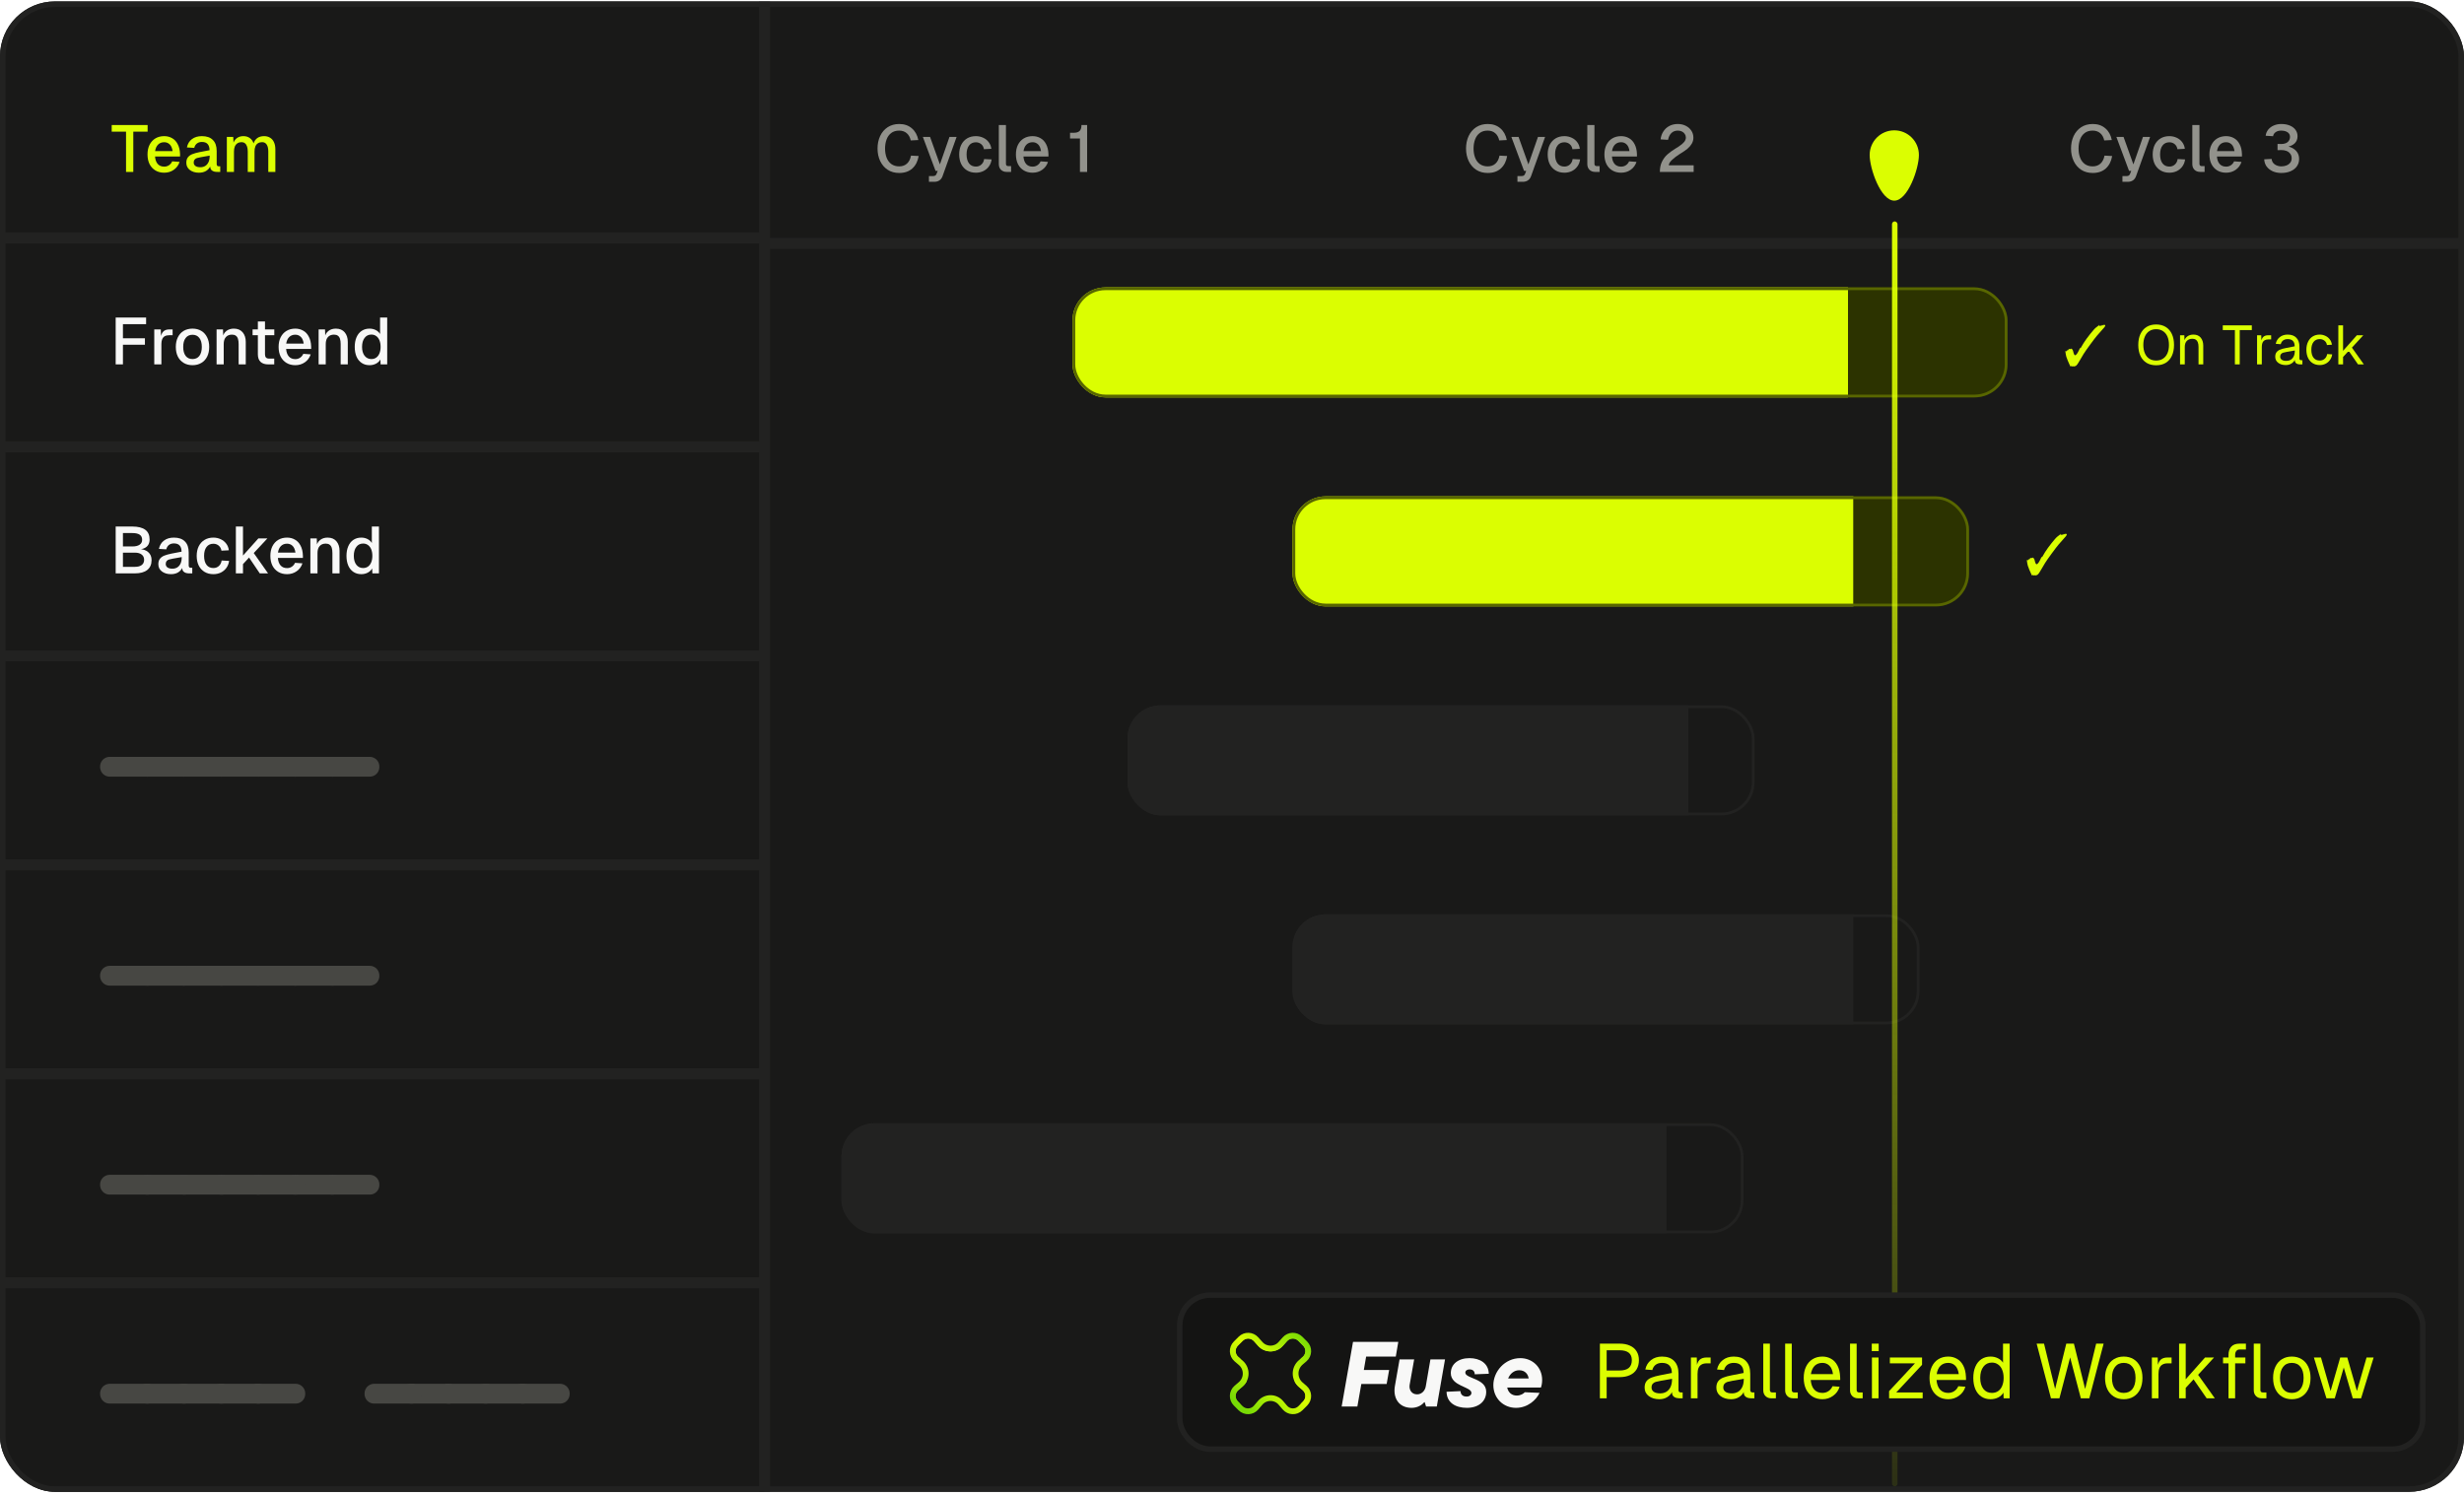 <svg width="448" height="272" viewBox="0 0 448 272" fill="none" xmlns="http://www.w3.org/2000/svg">
<g clip-path="url(#clip0_898_22361)">
<rect y="0.26" width="448" height="271" rx="10" fill="#191918"/>
<g clip-path="url(#clip1_898_22361)">
<path d="M195.238 24.144C195.718 24.144 196.07 24.032 196.294 23.808C196.518 23.584 196.63 23.228 196.63 22.74H197.662V31.26H196.354V25.188H194.554V24.144H195.238Z" fill="#92928C"/>
<path d="M184.712 28.08C184.712 27.408 184.836 26.824 185.084 26.328C185.34 25.824 185.696 25.436 186.152 25.164C186.608 24.892 187.14 24.756 187.748 24.756C188.268 24.756 188.74 24.876 189.164 25.116C189.596 25.348 189.94 25.712 190.196 26.208C190.46 26.696 190.604 27.304 190.628 28.032V28.452H186.08C186.12 29.036 186.284 29.492 186.572 29.82C186.86 30.14 187.252 30.3 187.748 30.3C188.068 30.3 188.356 30.216 188.612 30.048C188.868 29.88 189.064 29.644 189.2 29.34L190.544 29.436C190.352 30.036 190 30.516 189.488 30.876C188.984 31.228 188.404 31.404 187.748 31.404C187.14 31.404 186.608 31.268 186.152 30.996C185.696 30.724 185.34 30.34 185.084 29.844C184.836 29.34 184.712 28.752 184.712 28.08ZM189.272 27.48C189.192 26.92 189.016 26.512 188.744 26.256C188.472 25.992 188.14 25.86 187.748 25.86C187.292 25.86 186.92 26.004 186.632 26.292C186.352 26.572 186.172 26.968 186.092 27.48H189.272Z" fill="#92928C"/>
<path d="M182.899 22.74V29.784C182.899 29.92 182.935 30.024 183.007 30.096C183.079 30.168 183.183 30.204 183.319 30.204H183.835V31.26H183.031C182.607 31.26 182.263 31.132 181.999 30.876C181.735 30.612 181.603 30.264 181.603 29.832V22.74H182.899Z" fill="#92928C"/>
<path d="M178.899 27.132C178.835 26.74 178.667 26.432 178.395 26.208C178.123 25.984 177.803 25.872 177.435 25.872C176.899 25.872 176.483 26.068 176.187 26.46C175.891 26.844 175.743 27.384 175.743 28.08C175.743 28.776 175.891 29.32 176.187 29.712C176.483 30.096 176.899 30.288 177.435 30.288C177.819 30.288 178.147 30.168 178.419 29.928C178.699 29.688 178.871 29.352 178.935 28.92L180.291 28.992C180.227 29.48 180.059 29.908 179.787 30.276C179.523 30.636 179.187 30.916 178.779 31.116C178.371 31.308 177.923 31.404 177.435 31.404C176.827 31.404 176.295 31.268 175.839 30.996C175.383 30.724 175.027 30.34 174.771 29.844C174.523 29.34 174.399 28.752 174.399 28.08C174.399 27.408 174.523 26.824 174.771 26.328C175.027 25.824 175.383 25.436 175.839 25.164C176.295 24.892 176.827 24.756 177.435 24.756C177.907 24.756 178.347 24.852 178.755 25.044C179.163 25.228 179.499 25.496 179.763 25.848C180.027 26.192 180.187 26.596 180.243 27.06L178.899 27.132Z" fill="#92928C"/>
<path d="M169.103 24.9L170.891 29.892L172.631 24.9H173.927L171.383 32.004C171.255 32.364 171.063 32.628 170.807 32.796C170.559 32.972 170.239 33.06 169.847 33.06H168.899V32.016H169.655C169.823 32.016 169.955 31.984 170.051 31.92C170.155 31.856 170.235 31.748 170.291 31.596L170.495 31.068H170.099L167.795 24.9H169.103Z" fill="#92928C"/>
<path d="M167.028 28.368C166.868 29.328 166.484 30.084 165.876 30.636C165.268 31.18 164.476 31.452 163.5 31.452C162.692 31.452 161.992 31.26 161.4 30.876C160.808 30.484 160.352 29.952 160.032 29.28C159.712 28.6 159.552 27.844 159.552 27.012C159.552 26.18 159.708 25.424 160.02 24.744C160.34 24.064 160.796 23.528 161.388 23.136C161.988 22.744 162.692 22.548 163.5 22.548C164.42 22.548 165.18 22.808 165.78 23.328C166.388 23.84 166.784 24.552 166.968 25.464L165.588 25.536C165.468 24.968 165.224 24.528 164.856 24.216C164.488 23.904 164.032 23.748 163.488 23.748C162.912 23.748 162.432 23.892 162.048 24.18C161.664 24.468 161.38 24.86 161.196 25.356C161.012 25.852 160.92 26.404 160.92 27.012C160.92 27.62 161.012 28.168 161.196 28.656C161.38 29.144 161.664 29.532 162.048 29.82C162.44 30.108 162.92 30.252 163.488 30.252C164.064 30.252 164.536 30.084 164.904 29.748C165.28 29.404 165.524 28.92 165.636 28.296L167.028 28.368Z" fill="#92928C"/>
<path d="M301.926 25.344C301.99 24.8 302.158 24.32 302.43 23.904C302.702 23.48 303.062 23.148 303.51 22.908C303.966 22.668 304.482 22.548 305.058 22.548C305.594 22.548 306.074 22.656 306.498 22.872C306.93 23.088 307.27 23.384 307.518 23.76C307.766 24.136 307.89 24.56 307.89 25.032C307.89 25.432 307.79 25.8 307.59 26.136C307.398 26.464 307.142 26.764 306.822 27.036C306.502 27.3 306.106 27.576 305.634 27.864C305.538 27.92 305.442 27.98 305.346 28.044C304.858 28.356 304.418 28.692 304.026 29.052C303.634 29.412 303.43 29.748 303.414 30.06H307.938V31.26H301.794C301.794 30.524 301.926 29.896 302.19 29.376C302.454 28.856 302.774 28.428 303.15 28.092C303.534 27.748 304.034 27.384 304.65 27C304.778 26.92 304.906 26.844 305.034 26.772C305.13 26.708 305.222 26.644 305.31 26.58C305.702 26.324 306.002 26.068 306.21 25.812C306.418 25.548 306.522 25.284 306.522 25.02C306.522 24.772 306.458 24.556 306.33 24.372C306.21 24.18 306.038 24.028 305.814 23.916C305.59 23.804 305.338 23.748 305.058 23.748C304.586 23.748 304.198 23.896 303.894 24.192C303.59 24.48 303.386 24.892 303.282 25.428L301.926 25.344Z" fill="#92928C"/>
<path d="M291.712 28.08C291.712 27.408 291.836 26.824 292.084 26.328C292.34 25.824 292.696 25.436 293.152 25.164C293.608 24.892 294.14 24.756 294.748 24.756C295.268 24.756 295.74 24.876 296.164 25.116C296.596 25.348 296.94 25.712 297.196 26.208C297.46 26.696 297.604 27.304 297.628 28.032V28.452H293.08C293.12 29.036 293.284 29.492 293.572 29.82C293.86 30.14 294.252 30.3 294.748 30.3C295.068 30.3 295.356 30.216 295.612 30.048C295.868 29.88 296.064 29.644 296.2 29.34L297.544 29.436C297.352 30.036 297 30.516 296.488 30.876C295.984 31.228 295.404 31.404 294.748 31.404C294.14 31.404 293.608 31.268 293.152 30.996C292.696 30.724 292.34 30.34 292.084 29.844C291.836 29.34 291.712 28.752 291.712 28.08ZM296.272 27.48C296.192 26.92 296.016 26.512 295.744 26.256C295.472 25.992 295.14 25.86 294.748 25.86C294.292 25.86 293.92 26.004 293.632 26.292C293.352 26.572 293.172 26.968 293.092 27.48H296.272Z" fill="#92928C"/>
<path d="M289.899 22.74V29.784C289.899 29.92 289.935 30.024 290.007 30.096C290.079 30.168 290.183 30.204 290.319 30.204H290.835V31.26H290.031C289.607 31.26 289.263 31.132 288.999 30.876C288.735 30.612 288.603 30.264 288.603 29.832V22.74H289.899Z" fill="#92928C"/>
<path d="M285.899 27.132C285.835 26.74 285.667 26.432 285.395 26.208C285.123 25.984 284.803 25.872 284.435 25.872C283.899 25.872 283.483 26.068 283.187 26.46C282.891 26.844 282.743 27.384 282.743 28.08C282.743 28.776 282.891 29.32 283.187 29.712C283.483 30.096 283.899 30.288 284.435 30.288C284.819 30.288 285.147 30.168 285.419 29.928C285.699 29.688 285.871 29.352 285.935 28.92L287.291 28.992C287.227 29.48 287.059 29.908 286.787 30.276C286.523 30.636 286.187 30.916 285.779 31.116C285.371 31.308 284.923 31.404 284.435 31.404C283.827 31.404 283.295 31.268 282.839 30.996C282.383 30.724 282.027 30.34 281.771 29.844C281.523 29.34 281.399 28.752 281.399 28.08C281.399 27.408 281.523 26.824 281.771 26.328C282.027 25.824 282.383 25.436 282.839 25.164C283.295 24.892 283.827 24.756 284.435 24.756C284.907 24.756 285.347 24.852 285.755 25.044C286.163 25.228 286.499 25.496 286.763 25.848C287.027 26.192 287.187 26.596 287.243 27.06L285.899 27.132Z" fill="#92928C"/>
<path d="M276.103 24.9L277.891 29.892L279.631 24.9H280.927L278.383 32.004C278.255 32.364 278.063 32.628 277.807 32.796C277.559 32.972 277.239 33.06 276.847 33.06H275.899V32.016H276.655C276.823 32.016 276.955 31.984 277.051 31.92C277.155 31.856 277.235 31.748 277.291 31.596L277.495 31.068H277.099L274.795 24.9H276.103Z" fill="#92928C"/>
<path d="M274.028 28.368C273.868 29.328 273.484 30.084 272.876 30.636C272.268 31.18 271.476 31.452 270.5 31.452C269.692 31.452 268.992 31.26 268.4 30.876C267.808 30.484 267.352 29.952 267.032 29.28C266.712 28.6 266.552 27.844 266.552 27.012C266.552 26.18 266.708 25.424 267.02 24.744C267.34 24.064 267.796 23.528 268.388 23.136C268.988 22.744 269.692 22.548 270.5 22.548C271.42 22.548 272.18 22.808 272.78 23.328C273.388 23.84 273.784 24.552 273.968 25.464L272.588 25.536C272.468 24.968 272.224 24.528 271.856 24.216C271.488 23.904 271.032 23.748 270.488 23.748C269.912 23.748 269.432 23.892 269.048 24.18C268.664 24.468 268.38 24.86 268.196 25.356C268.012 25.852 267.92 26.404 267.92 27.012C267.92 27.62 268.012 28.168 268.196 28.656C268.38 29.144 268.664 29.532 269.048 29.82C269.44 30.108 269.92 30.252 270.488 30.252C271.064 30.252 271.536 30.084 271.904 29.748C272.28 29.404 272.524 28.92 272.636 28.296L274.028 28.368Z" fill="#92928C"/>
<path d="M414.77 26.184C415.034 26.192 415.286 26.152 415.526 26.064C415.774 25.976 415.974 25.832 416.126 25.632C416.286 25.424 416.366 25.164 416.366 24.852C416.366 24.628 416.302 24.436 416.174 24.276C416.046 24.108 415.862 23.98 415.622 23.892C415.382 23.796 415.098 23.748 414.77 23.748C414.362 23.748 414.026 23.84 413.762 24.024C413.498 24.208 413.338 24.456 413.282 24.768L411.938 24.684C411.986 24.276 412.138 23.908 412.394 23.58C412.658 23.252 412.994 23 413.402 22.824C413.818 22.64 414.278 22.548 414.782 22.548C415.358 22.548 415.87 22.64 416.318 22.824C416.766 23.008 417.114 23.268 417.362 23.604C417.61 23.94 417.734 24.328 417.734 24.768C417.734 25.296 417.562 25.728 417.218 26.064C416.882 26.392 416.386 26.616 415.73 26.736L415.742 26.58C416.222 26.66 416.634 26.808 416.978 27.024C417.322 27.24 417.582 27.508 417.758 27.828C417.934 28.148 418.022 28.512 418.022 28.92C418.022 29.416 417.886 29.856 417.614 30.24C417.342 30.624 416.958 30.924 416.462 31.14C415.974 31.348 415.414 31.452 414.782 31.452C414.198 31.452 413.674 31.348 413.21 31.14C412.746 30.924 412.378 30.632 412.106 30.264C411.842 29.888 411.698 29.456 411.674 28.968L413.018 28.896C413.066 29.336 413.262 29.672 413.606 29.904C413.958 30.136 414.35 30.252 414.782 30.252C415.11 30.252 415.414 30.2 415.694 30.096C415.982 29.984 416.214 29.82 416.39 29.604C416.574 29.38 416.666 29.1 416.666 28.764C416.666 28.436 416.574 28.16 416.39 27.936C416.214 27.704 415.982 27.536 415.694 27.432C415.406 27.328 415.098 27.28 414.77 27.288L414.098 27.3V26.172L414.77 26.184Z" fill="#92928C"/>
<path d="M401.712 28.08C401.712 27.408 401.836 26.824 402.084 26.328C402.34 25.824 402.696 25.436 403.152 25.164C403.608 24.892 404.14 24.756 404.748 24.756C405.268 24.756 405.74 24.876 406.164 25.116C406.596 25.348 406.94 25.712 407.196 26.208C407.46 26.696 407.604 27.304 407.628 28.032V28.452H403.08C403.12 29.036 403.284 29.492 403.572 29.82C403.86 30.14 404.252 30.3 404.748 30.3C405.068 30.3 405.356 30.216 405.612 30.048C405.868 29.88 406.064 29.644 406.2 29.34L407.544 29.436C407.352 30.036 407 30.516 406.488 30.876C405.984 31.228 405.404 31.404 404.748 31.404C404.14 31.404 403.608 31.268 403.152 30.996C402.696 30.724 402.34 30.34 402.084 29.844C401.836 29.34 401.712 28.752 401.712 28.08ZM406.272 27.48C406.192 26.92 406.016 26.512 405.744 26.256C405.472 25.992 405.14 25.86 404.748 25.86C404.292 25.86 403.92 26.004 403.632 26.292C403.352 26.572 403.172 26.968 403.092 27.48H406.272Z" fill="#92928C"/>
<path d="M399.899 22.74V29.784C399.899 29.92 399.935 30.024 400.007 30.096C400.079 30.168 400.183 30.204 400.319 30.204H400.835V31.26H400.031C399.607 31.26 399.263 31.132 398.999 30.876C398.735 30.612 398.603 30.264 398.603 29.832V22.74H399.899Z" fill="#92928C"/>
<path d="M395.899 27.132C395.835 26.74 395.667 26.432 395.395 26.208C395.123 25.984 394.803 25.872 394.435 25.872C393.899 25.872 393.483 26.068 393.187 26.46C392.891 26.844 392.743 27.384 392.743 28.08C392.743 28.776 392.891 29.32 393.187 29.712C393.483 30.096 393.899 30.288 394.435 30.288C394.819 30.288 395.147 30.168 395.419 29.928C395.699 29.688 395.871 29.352 395.935 28.92L397.291 28.992C397.227 29.48 397.059 29.908 396.787 30.276C396.523 30.636 396.187 30.916 395.779 31.116C395.371 31.308 394.923 31.404 394.435 31.404C393.827 31.404 393.295 31.268 392.839 30.996C392.383 30.724 392.027 30.34 391.771 29.844C391.523 29.34 391.399 28.752 391.399 28.08C391.399 27.408 391.523 26.824 391.771 26.328C392.027 25.824 392.383 25.436 392.839 25.164C393.295 24.892 393.827 24.756 394.435 24.756C394.907 24.756 395.347 24.852 395.755 25.044C396.163 25.228 396.499 25.496 396.763 25.848C397.027 26.192 397.187 26.596 397.243 27.06L395.899 27.132Z" fill="#92928C"/>
<path d="M386.103 24.9L387.891 29.892L389.631 24.9H390.927L388.383 32.004C388.255 32.364 388.063 32.628 387.807 32.796C387.559 32.972 387.239 33.06 386.847 33.06H385.899V32.016H386.655C386.823 32.016 386.955 31.984 387.051 31.92C387.155 31.856 387.235 31.748 387.291 31.596L387.495 31.068H387.099L384.795 24.9H386.103Z" fill="#92928C"/>
<path d="M384.028 28.368C383.868 29.328 383.484 30.084 382.876 30.636C382.268 31.18 381.476 31.452 380.5 31.452C379.692 31.452 378.992 31.26 378.4 30.876C377.808 30.484 377.352 29.952 377.032 29.28C376.712 28.6 376.552 27.844 376.552 27.012C376.552 26.18 376.708 25.424 377.02 24.744C377.34 24.064 377.796 23.528 378.388 23.136C378.988 22.744 379.692 22.548 380.5 22.548C381.42 22.548 382.18 22.808 382.78 23.328C383.388 23.84 383.784 24.552 383.968 25.464L382.588 25.536C382.468 24.968 382.224 24.528 381.856 24.216C381.488 23.904 381.032 23.748 380.488 23.748C379.912 23.748 379.432 23.892 379.048 24.18C378.664 24.468 378.38 24.86 378.196 25.356C378.012 25.852 377.92 26.404 377.92 27.012C377.92 27.62 378.012 28.168 378.196 28.656C378.38 29.144 378.664 29.532 379.048 29.82C379.44 30.108 379.92 30.252 380.488 30.252C381.064 30.252 381.536 30.084 381.904 29.748C382.28 29.404 382.524 28.92 382.636 28.296L384.028 28.368Z" fill="#92928C"/>
<path d="M348.893 28.177C348.893 30.65 346.889 36.485 344.416 36.485C341.943 36.485 339.938 30.65 339.938 28.177C339.938 25.704 341.943 23.7 344.416 23.7C346.889 23.7 348.893 25.704 348.893 28.177Z" fill="#DBFE01"/>
</g>
<path d="M478 43.26H139V45.26H478V43.26Z" fill="#222221" mask="url(#path-3-inside-1_898_22361)"/>
<g clip-path="url(#clip2_898_22361)">
<path d="M42.408 24.9L42.456 25.932C42.608 25.556 42.836 25.268 43.14 25.068C43.452 24.86 43.824 24.756 44.256 24.756C44.712 24.756 45.1 24.872 45.42 25.104C45.74 25.328 45.968 25.652 46.104 26.076C46.248 25.644 46.48 25.316 46.8 25.092C47.128 24.868 47.532 24.756 48.012 24.756C48.436 24.756 48.8 24.852 49.104 25.044C49.416 25.228 49.652 25.5 49.812 25.86C49.98 26.22 50.064 26.656 50.064 27.168V31.26H48.78V27.564C48.78 27.004 48.684 26.58 48.492 26.292C48.3 25.996 48.024 25.848 47.664 25.848C47.368 25.848 47.112 25.916 46.896 26.052C46.688 26.18 46.532 26.372 46.428 26.628C46.324 26.884 46.272 27.196 46.272 27.564V31.26H45.048V27.564C45.048 27.196 45.004 26.884 44.916 26.628C44.828 26.372 44.7 26.18 44.532 26.052C44.364 25.916 44.164 25.848 43.932 25.848C43.644 25.848 43.392 25.916 43.176 26.052C42.968 26.188 42.808 26.384 42.696 26.64C42.592 26.896 42.54 27.204 42.54 27.564V31.26H41.244V24.9H42.408Z" fill="#DBFE01"/>
<path d="M33.984 26.808C34.112 26.168 34.412 25.668 34.884 25.308C35.364 24.94 35.972 24.756 36.708 24.756C37.58 24.756 38.244 24.988 38.7 25.452C39.164 25.908 39.396 26.576 39.396 27.456V29.82C39.396 29.964 39.428 30.072 39.492 30.144C39.556 30.208 39.652 30.24 39.78 30.24H40.044V31.26H39.636H39.576C39.36 31.268 39.152 31.248 38.952 31.2C38.752 31.152 38.58 31.056 38.436 30.912C38.3 30.768 38.224 30.56 38.208 30.288C38.056 30.608 37.804 30.876 37.452 31.092C37.1 31.3 36.672 31.404 36.168 31.404C35.512 31.404 34.964 31.24 34.524 30.912C34.092 30.584 33.876 30.144 33.876 29.592C33.876 29.184 33.972 28.856 34.164 28.608C34.356 28.36 34.62 28.168 34.956 28.032C35.292 27.896 35.736 27.772 36.288 27.66L38.1 27.312C38.092 26.8 37.972 26.424 37.74 26.184C37.516 25.936 37.172 25.812 36.708 25.812C36.348 25.812 36.048 25.904 35.808 26.088C35.568 26.272 35.404 26.54 35.316 26.892L33.984 26.808ZM35.22 29.568C35.22 29.816 35.324 30.02 35.532 30.18C35.74 30.332 36.044 30.408 36.444 30.408C36.764 30.408 37.052 30.332 37.308 30.18C37.564 30.02 37.764 29.788 37.908 29.484C38.052 29.172 38.124 28.796 38.124 28.356V28.296L36.78 28.536L36.564 28.572C36.236 28.628 35.984 28.684 35.808 28.74C35.632 28.796 35.488 28.892 35.376 29.028C35.272 29.156 35.22 29.336 35.22 29.568Z" fill="#DBFE01"/>
<path d="M26.821 28.08C26.821 27.408 26.945 26.824 27.193 26.328C27.449 25.824 27.805 25.436 28.261 25.164C28.717 24.892 29.249 24.756 29.857 24.756C30.377 24.756 30.849 24.876 31.273 25.116C31.705 25.348 32.049 25.712 32.305 26.208C32.569 26.696 32.713 27.304 32.737 28.032V28.452H28.189C28.229 29.036 28.393 29.492 28.681 29.82C28.969 30.14 29.361 30.3 29.857 30.3C30.177 30.3 30.465 30.216 30.721 30.048C30.977 29.88 31.173 29.644 31.309 29.34L32.653 29.436C32.461 30.036 32.109 30.516 31.597 30.876C31.093 31.228 30.513 31.404 29.857 31.404C29.249 31.404 28.717 31.268 28.261 30.996C27.805 30.724 27.449 30.34 27.193 29.844C26.945 29.34 26.821 28.752 26.821 28.08ZM31.381 27.48C31.301 26.92 31.125 26.512 30.853 26.256C30.581 25.992 30.249 25.86 29.857 25.86C29.401 25.86 29.029 26.004 28.741 26.292C28.461 26.572 28.281 26.968 28.201 27.48H31.381Z" fill="#DBFE01"/>
<path d="M26.84 23.94H24.236V31.26H22.916V23.94H20.312V22.74H26.84V23.94Z" fill="#DBFE01"/>
<path d="M139 270.26H0V272.26H139V270.26Z" fill="#222221" mask="url(#path-30-inside-3_898_22361)"/>
<path d="M0 44.26H139V42.26H0V44.26ZM139 80.26H0V82.26H139V80.26Z" fill="#222221" mask="url(#path-32-inside-4_898_22361)"/>
<path d="M69.105 57.74H70.401V66.26H69.201L69.165 65.36C68.981 65.688 68.713 65.944 68.361 66.128C68.009 66.312 67.617 66.404 67.185 66.404C66.641 66.404 66.165 66.268 65.757 65.996C65.349 65.724 65.037 65.34 64.821 64.844C64.605 64.34 64.497 63.752 64.497 63.08C64.497 62.408 64.605 61.824 64.821 61.328C65.037 60.824 65.349 60.436 65.757 60.164C66.165 59.892 66.641 59.756 67.185 59.756C67.601 59.756 67.981 59.844 68.325 60.02C68.669 60.196 68.929 60.436 69.105 60.74V57.74ZM68.997 64.244C69.133 63.908 69.201 63.52 69.201 63.08C69.201 62.624 69.133 62.228 68.997 61.892C68.861 61.556 68.665 61.296 68.409 61.112C68.153 60.928 67.857 60.836 67.521 60.836C67.001 60.836 66.589 61.04 66.285 61.448C65.981 61.848 65.829 62.392 65.829 63.08C65.829 63.752 65.981 64.288 66.285 64.688C66.597 65.088 67.009 65.288 67.521 65.288C67.857 65.288 68.153 65.2 68.409 65.024C68.665 64.84 68.861 64.58 68.997 64.244Z" fill="#F8F8F7"/>
<path d="M59.095 59.9L59.155 61.604L58.999 61.484C59.103 60.9 59.339 60.468 59.707 60.188C60.075 59.9 60.527 59.756 61.063 59.756C61.759 59.756 62.295 59.98 62.671 60.428C63.047 60.868 63.235 61.448 63.235 62.168V66.26H61.939V62.564C61.939 62.18 61.899 61.864 61.819 61.616C61.739 61.36 61.607 61.168 61.423 61.04C61.247 60.912 61.015 60.848 60.727 60.848C60.255 60.848 59.887 60.996 59.623 61.292C59.359 61.58 59.227 62.004 59.227 62.564V66.26H57.931V59.9H59.095Z" fill="#F8F8F7"/>
<path d="M50.657 63.08C50.657 62.408 50.781 61.824 51.029 61.328C51.285 60.824 51.641 60.436 52.097 60.164C52.553 59.892 53.085 59.756 53.693 59.756C54.213 59.756 54.685 59.876 55.109 60.116C55.541 60.348 55.885 60.712 56.141 61.208C56.405 61.696 56.549 62.304 56.573 63.032V63.452H52.025C52.065 64.036 52.229 64.492 52.517 64.82C52.805 65.14 53.197 65.3 53.693 65.3C54.013 65.3 54.301 65.216 54.557 65.048C54.813 64.88 55.009 64.644 55.145 64.34L56.489 64.436C56.297 65.036 55.945 65.516 55.433 65.876C54.929 66.228 54.349 66.404 53.693 66.404C53.085 66.404 52.553 66.268 52.097 65.996C51.641 65.724 51.285 65.34 51.029 64.844C50.781 64.34 50.657 63.752 50.657 63.08ZM55.217 62.48C55.137 61.92 54.961 61.512 54.689 61.256C54.417 60.992 54.085 60.86 53.693 60.86C53.237 60.86 52.865 61.004 52.577 61.292C52.297 61.572 52.117 61.968 52.037 62.48H55.217Z" fill="#F8F8F7"/>
<path d="M48.18 58.46V64.424C48.18 64.68 48.24 64.876 48.36 65.012C48.488 65.14 48.672 65.204 48.912 65.204H49.86V66.26H48.792C48.168 66.26 47.692 66.104 47.364 65.792C47.044 65.48 46.884 65.024 46.884 64.424V58.46H48.18ZM49.872 59.9V60.956H45.924V59.9H49.872Z" fill="#F8F8F7"/>
<path d="M40.544 59.9L40.604 61.604L40.448 61.484C40.552 60.9 40.788 60.468 41.156 60.188C41.524 59.9 41.976 59.756 42.512 59.756C43.208 59.756 43.744 59.98 44.12 60.428C44.496 60.868 44.684 61.448 44.684 62.168V66.26H43.388V62.564C43.388 62.18 43.348 61.864 43.268 61.616C43.188 61.36 43.056 61.168 42.872 61.04C42.696 60.912 42.464 60.848 42.176 60.848C41.704 60.848 41.336 60.996 41.072 61.292C40.808 61.58 40.676 62.004 40.676 62.564V66.26H39.38V59.9H40.544Z" fill="#F8F8F7"/>
<path d="M35.002 66.404C34.394 66.404 33.862 66.268 33.406 65.996C32.95 65.724 32.594 65.34 32.338 64.844C32.09 64.34 31.966 63.752 31.966 63.08C31.966 62.408 32.09 61.824 32.338 61.328C32.586 60.824 32.938 60.436 33.394 60.164C33.858 59.892 34.394 59.756 35.002 59.756C35.61 59.756 36.142 59.892 36.598 60.164C37.054 60.436 37.406 60.824 37.654 61.328C37.91 61.824 38.038 62.408 38.038 63.08C38.038 63.752 37.914 64.34 37.666 64.844C37.418 65.34 37.062 65.724 36.598 65.996C36.142 66.268 35.61 66.404 35.002 66.404ZM35.002 65.288C35.538 65.288 35.954 65.096 36.25 64.712C36.546 64.32 36.694 63.776 36.694 63.08C36.694 62.384 36.546 61.844 36.25 61.46C35.954 61.068 35.538 60.872 35.002 60.872C34.466 60.872 34.05 61.068 33.754 61.46C33.458 61.844 33.31 62.384 33.31 63.08C33.31 63.776 33.458 64.32 33.754 64.712C34.05 65.096 34.466 65.288 35.002 65.288Z" fill="#F8F8F7"/>
<path d="M29.236 59.9L29.284 61.628L29.176 61.544C29.256 60.976 29.424 60.56 29.68 60.296C29.936 60.032 30.304 59.9 30.784 59.9H31.384V60.956H30.772C30.444 60.956 30.172 61.016 29.956 61.136C29.748 61.256 29.592 61.436 29.488 61.676C29.392 61.908 29.344 62.2 29.344 62.552V66.26H28.048V59.9H29.236Z" fill="#F8F8F7"/>
<path d="M26.564 57.74V58.94H21.644L22.352 58.232V62.132L21.644 61.508H26.348V62.684H21.644L22.352 62.06V66.26H21.032V57.74H26.564Z" fill="#F8F8F7"/>
<path d="M139 118.26H0V120.26H139V118.26Z" fill="#222221" mask="url(#path-42-inside-5_898_22361)"/>
<path d="M67.605 95.74H68.901V104.26H67.701L67.665 103.36C67.481 103.688 67.213 103.944 66.861 104.128C66.509 104.312 66.117 104.404 65.685 104.404C65.141 104.404 64.665 104.268 64.257 103.996C63.849 103.724 63.537 103.34 63.321 102.844C63.105 102.34 62.997 101.752 62.997 101.08C62.997 100.408 63.105 99.824 63.321 99.328C63.537 98.824 63.849 98.436 64.257 98.164C64.665 97.892 65.141 97.756 65.685 97.756C66.101 97.756 66.481 97.844 66.825 98.02C67.169 98.196 67.429 98.436 67.605 98.74V95.74ZM67.497 102.244C67.633 101.908 67.701 101.52 67.701 101.08C67.701 100.624 67.633 100.228 67.497 99.892C67.361 99.556 67.165 99.296 66.909 99.112C66.653 98.928 66.357 98.836 66.021 98.836C65.501 98.836 65.089 99.04 64.785 99.448C64.481 99.848 64.329 100.392 64.329 101.08C64.329 101.752 64.481 102.288 64.785 102.688C65.097 103.088 65.509 103.288 66.021 103.288C66.357 103.288 66.653 103.2 66.909 103.024C67.165 102.84 67.361 102.58 67.497 102.244Z" fill="#F8F8F7"/>
<path d="M57.595 97.9L57.655 99.604L57.499 99.484C57.603 98.9 57.839 98.468 58.207 98.188C58.575 97.9 59.027 97.756 59.563 97.756C60.259 97.756 60.795 97.98 61.171 98.428C61.547 98.868 61.735 99.448 61.735 100.168V104.26H60.439V100.564C60.439 100.18 60.399 99.864 60.319 99.616C60.239 99.36 60.107 99.168 59.923 99.04C59.747 98.912 59.515 98.848 59.227 98.848C58.755 98.848 58.387 98.996 58.123 99.292C57.859 99.58 57.727 100.004 57.727 100.564V104.26H56.431V97.9H57.595Z" fill="#F8F8F7"/>
<path d="M49.157 101.08C49.157 100.408 49.281 99.824 49.529 99.328C49.785 98.824 50.141 98.436 50.597 98.164C51.053 97.892 51.585 97.756 52.193 97.756C52.713 97.756 53.185 97.876 53.609 98.116C54.041 98.348 54.385 98.712 54.641 99.208C54.905 99.696 55.049 100.304 55.073 101.032V101.452H50.525C50.565 102.036 50.729 102.492 51.017 102.82C51.305 103.14 51.697 103.3 52.193 103.3C52.513 103.3 52.801 103.216 53.057 103.048C53.313 102.88 53.509 102.644 53.645 102.34L54.989 102.436C54.797 103.036 54.445 103.516 53.933 103.876C53.429 104.228 52.849 104.404 52.193 104.404C51.585 104.404 51.053 104.268 50.597 103.996C50.141 103.724 49.785 103.34 49.529 102.844C49.281 102.34 49.157 101.752 49.157 101.08ZM53.717 100.48C53.637 99.92 53.461 99.512 53.189 99.256C52.917 98.992 52.585 98.86 52.193 98.86C51.737 98.86 51.365 99.004 51.077 99.292C50.797 99.572 50.617 99.968 50.537 100.48H53.717Z" fill="#F8F8F7"/>
<path d="M44.18 95.74V101.02L46.976 97.9H48.62L46.136 100.564L48.74 104.26H47.228L45.284 101.38L44.18 102.58V104.26H42.884V95.74H44.18Z" fill="#F8F8F7"/>
<path d="M40.263 100.132C40.199 99.74 40.031 99.432 39.758 99.208C39.486 98.984 39.166 98.872 38.798 98.872C38.263 98.872 37.846 99.068 37.55 99.46C37.255 99.844 37.106 100.384 37.106 101.08C37.106 101.776 37.255 102.32 37.55 102.712C37.846 103.096 38.263 103.288 38.798 103.288C39.182 103.288 39.511 103.168 39.782 102.928C40.062 102.688 40.234 102.352 40.298 101.92L41.654 101.992C41.59 102.48 41.422 102.908 41.151 103.276C40.886 103.636 40.55 103.916 40.142 104.116C39.734 104.308 39.286 104.404 38.798 104.404C38.191 104.404 37.658 104.268 37.203 103.996C36.746 103.724 36.391 103.34 36.135 102.844C35.886 102.34 35.763 101.752 35.763 101.08C35.763 100.408 35.886 99.824 36.135 99.328C36.391 98.824 36.746 98.436 37.203 98.164C37.658 97.892 38.191 97.756 38.798 97.756C39.27 97.756 39.711 97.852 40.118 98.044C40.526 98.228 40.862 98.496 41.127 98.848C41.391 99.192 41.55 99.596 41.606 100.06L40.263 100.132Z" fill="#F8F8F7"/>
<path d="M28.898 99.808C29.026 99.168 29.326 98.668 29.798 98.308C30.278 97.94 30.886 97.756 31.622 97.756C32.494 97.756 33.158 97.988 33.614 98.452C34.078 98.908 34.31 99.576 34.31 100.456V102.82C34.31 102.964 34.342 103.072 34.406 103.144C34.47 103.208 34.566 103.24 34.694 103.24H34.958V104.26H34.55H34.49C34.274 104.268 34.066 104.248 33.866 104.2C33.666 104.152 33.494 104.056 33.35 103.912C33.214 103.768 33.138 103.56 33.122 103.288C32.97 103.608 32.718 103.876 32.366 104.092C32.014 104.3 31.586 104.404 31.082 104.404C30.426 104.404 29.878 104.24 29.438 103.912C29.006 103.584 28.79 103.144 28.79 102.592C28.79 102.184 28.886 101.856 29.078 101.608C29.27 101.36 29.534 101.168 29.87 101.032C30.206 100.896 30.65 100.772 31.202 100.66L33.014 100.312C33.006 99.8 32.886 99.424 32.654 99.184C32.43 98.936 32.086 98.812 31.622 98.812C31.262 98.812 30.962 98.904 30.722 99.088C30.482 99.272 30.318 99.54 30.23 99.892L28.898 99.808ZM30.134 102.568C30.134 102.816 30.238 103.02 30.446 103.18C30.654 103.332 30.958 103.408 31.358 103.408C31.678 103.408 31.966 103.332 32.222 103.18C32.478 103.02 32.678 102.788 32.822 102.484C32.966 102.172 33.038 101.796 33.038 101.356V101.296L31.694 101.536L31.478 101.572C31.15 101.628 30.898 101.684 30.722 101.74C30.546 101.796 30.402 101.892 30.29 102.028C30.186 102.156 30.134 102.336 30.134 102.568Z" fill="#F8F8F7"/>
<path d="M21.032 95.74H24.032C25.088 95.74 25.88 95.936 26.408 96.328C26.936 96.712 27.2 97.304 27.2 98.104C27.2 98.464 27.124 98.776 26.972 99.04C26.82 99.304 26.596 99.508 26.3 99.652C26.012 99.796 25.672 99.872 25.28 99.88L25.268 99.832C25.988 99.848 26.548 100.036 26.948 100.396C27.356 100.748 27.56 101.232 27.56 101.848C27.56 102.632 27.296 103.232 26.768 103.648C26.248 104.056 25.496 104.26 24.512 104.26H21.032V95.74ZM24.524 103.072C25.06 103.072 25.472 102.964 25.76 102.748C26.056 102.524 26.204 102.208 26.204 101.8C26.204 101.384 26.056 101.064 25.76 100.84C25.472 100.608 25.06 100.492 24.524 100.492H22.352V103.072H24.524ZM24.08 99.364C24.64 99.364 25.072 99.26 25.376 99.052C25.688 98.844 25.844 98.544 25.844 98.152C25.844 97.736 25.696 97.428 25.4 97.228C25.104 97.028 24.664 96.928 24.08 96.928H22.352V99.364H24.08Z" fill="#F8F8F7"/>
<path d="M139 156.26H0V158.26H139V156.26Z" fill="#222221" mask="url(#path-51-inside-6_898_22361)"/>
<path d="M58.63 139.408C58.63 139.064 58.71 138.76 58.87 138.496C59.022 138.224 59.234 138.012 59.506 137.86C59.77 137.7 60.074 137.62 60.418 137.62H67.186C67.53 137.62 67.834 137.7 68.098 137.86C68.37 138.012 68.582 138.224 68.734 138.496C68.894 138.76 68.974 139.064 68.974 139.408V139.432C68.974 139.776 68.894 140.084 68.734 140.356C68.582 140.62 68.37 140.832 68.098 140.992C67.834 141.144 67.53 141.22 67.186 141.22H60.418C60.074 141.22 59.77 141.144 59.506 140.992C59.234 140.832 59.022 140.62 58.87 140.356C58.71 140.084 58.63 139.776 58.63 139.432V139.408Z" fill="#474743"/>
<path d="M51.891 139.408C51.891 139.064 51.971 138.76 52.131 138.496C52.283 138.224 52.495 138.012 52.767 137.86C53.031 137.7 53.335 137.62 53.679 137.62H60.447C60.791 137.62 61.095 137.7 61.359 137.86C61.631 138.012 61.843 138.224 61.995 138.496C62.155 138.76 62.235 139.064 62.235 139.408V139.432C62.235 139.776 62.155 140.084 61.995 140.356C61.843 140.62 61.631 140.832 61.359 140.992C61.095 141.144 60.791 141.22 60.447 141.22H53.679C53.335 141.22 53.031 141.144 52.767 140.992C52.495 140.832 52.283 140.62 52.131 140.356C51.971 140.084 51.891 139.776 51.891 139.432V139.408Z" fill="#474743"/>
<path d="M45.153 139.408C45.153 139.064 45.233 138.76 45.393 138.496C45.545 138.224 45.757 138.012 46.029 137.86C46.293 137.7 46.597 137.62 46.941 137.62H53.709C54.053 137.62 54.357 137.7 54.621 137.86C54.893 138.012 55.105 138.224 55.257 138.496C55.417 138.76 55.497 139.064 55.497 139.408V139.432C55.497 139.776 55.417 140.084 55.257 140.356C55.105 140.62 54.893 140.832 54.621 140.992C54.357 141.144 54.053 141.22 53.709 141.22H46.941C46.597 141.22 46.293 141.144 46.029 140.992C45.757 140.832 45.545 140.62 45.393 140.356C45.233 140.084 45.153 139.776 45.153 139.432V139.408Z" fill="#474743"/>
<path d="M38.415 139.408C38.415 139.064 38.495 138.76 38.655 138.496C38.807 138.224 39.019 138.012 39.291 137.86C39.555 137.7 39.859 137.62 40.203 137.62H46.971C47.315 137.62 47.619 137.7 47.883 137.86C48.155 138.012 48.367 138.224 48.519 138.496C48.679 138.76 48.759 139.064 48.759 139.408V139.432C48.759 139.776 48.679 140.084 48.519 140.356C48.367 140.62 48.155 140.832 47.883 140.992C47.619 141.144 47.315 141.22 46.971 141.22H40.203C39.859 141.22 39.555 141.144 39.291 140.992C39.019 140.832 38.807 140.62 38.655 140.356C38.495 140.084 38.415 139.776 38.415 139.432V139.408Z" fill="#474743"/>
<path d="M31.677 139.408C31.677 139.064 31.756 138.76 31.916 138.496C32.069 138.224 32.281 138.012 32.553 137.86C32.816 137.7 33.12 137.62 33.465 137.62H40.233C40.577 137.62 40.88 137.7 41.145 137.86C41.416 138.012 41.629 138.224 41.781 138.496C41.941 138.76 42.02 139.064 42.02 139.408V139.432C42.02 139.776 41.941 140.084 41.781 140.356C41.629 140.62 41.416 140.832 41.145 140.992C40.88 141.144 40.577 141.22 40.233 141.22H33.465C33.12 141.22 32.816 141.144 32.553 140.992C32.281 140.832 32.069 140.62 31.916 140.356C31.756 140.084 31.677 139.776 31.677 139.432V139.408Z" fill="#474743"/>
<path d="M24.938 139.408C24.938 139.064 25.018 138.76 25.178 138.496C25.33 138.224 25.542 138.012 25.814 137.86C26.078 137.7 26.382 137.62 26.726 137.62H33.494C33.838 137.62 34.142 137.7 34.406 137.86C34.678 138.012 34.89 138.224 35.042 138.496C35.202 138.76 35.282 139.064 35.282 139.408V139.432C35.282 139.776 35.202 140.084 35.042 140.356C34.89 140.62 34.678 140.832 34.406 140.992C34.142 141.144 33.838 141.22 33.494 141.22H26.726C26.382 141.22 26.078 141.144 25.814 140.992C25.542 140.832 25.33 140.62 25.178 140.356C25.018 140.084 24.938 139.776 24.938 139.432V139.408Z" fill="#474743"/>
<path d="M18.2 139.408C18.2 139.064 18.28 138.76 18.44 138.496C18.592 138.224 18.804 138.012 19.076 137.86C19.34 137.7 19.644 137.62 19.988 137.62H26.756C27.1 137.62 27.404 137.7 27.668 137.86C27.94 138.012 28.152 138.224 28.304 138.496C28.464 138.76 28.544 139.064 28.544 139.408V139.432C28.544 139.776 28.464 140.084 28.304 140.356C28.152 140.62 27.94 140.832 27.668 140.992C27.404 141.144 27.1 141.22 26.756 141.22H19.988C19.644 141.22 19.34 141.144 19.076 140.992C18.804 140.832 18.592 140.62 18.44 140.356C18.28 140.084 18.2 139.776 18.2 139.432V139.408Z" fill="#474743"/>
<path d="M139 194.26H0V196.26H139V194.26Z" fill="#222221" mask="url(#path-60-inside-7_898_22361)"/>
<path d="M58.63 177.408C58.63 177.064 58.71 176.76 58.87 176.496C59.022 176.224 59.234 176.012 59.506 175.86C59.77 175.7 60.074 175.62 60.418 175.62H67.186C67.53 175.62 67.834 175.7 68.098 175.86C68.37 176.012 68.582 176.224 68.734 176.496C68.894 176.76 68.974 177.064 68.974 177.408V177.432C68.974 177.776 68.894 178.084 68.734 178.356C68.582 178.62 68.37 178.832 68.098 178.992C67.834 179.144 67.53 179.22 67.186 179.22H60.418C60.074 179.22 59.77 179.144 59.506 178.992C59.234 178.832 59.022 178.62 58.87 178.356C58.71 178.084 58.63 177.776 58.63 177.432V177.408Z" fill="#474743"/>
<path d="M51.891 177.408C51.891 177.064 51.971 176.76 52.131 176.496C52.283 176.224 52.495 176.012 52.767 175.86C53.031 175.7 53.335 175.62 53.679 175.62H60.447C60.791 175.62 61.095 175.7 61.359 175.86C61.631 176.012 61.843 176.224 61.995 176.496C62.155 176.76 62.235 177.064 62.235 177.408V177.432C62.235 177.776 62.155 178.084 61.995 178.356C61.843 178.62 61.631 178.832 61.359 178.992C61.095 179.144 60.791 179.22 60.447 179.22H53.679C53.335 179.22 53.031 179.144 52.767 178.992C52.495 178.832 52.283 178.62 52.131 178.356C51.971 178.084 51.891 177.776 51.891 177.432V177.408Z" fill="#474743"/>
<path d="M45.153 177.408C45.153 177.064 45.233 176.76 45.393 176.496C45.545 176.224 45.757 176.012 46.029 175.86C46.293 175.7 46.597 175.62 46.941 175.62H53.709C54.053 175.62 54.357 175.7 54.621 175.86C54.893 176.012 55.105 176.224 55.257 176.496C55.417 176.76 55.497 177.064 55.497 177.408V177.432C55.497 177.776 55.417 178.084 55.257 178.356C55.105 178.62 54.893 178.832 54.621 178.992C54.357 179.144 54.053 179.22 53.709 179.22H46.941C46.597 179.22 46.293 179.144 46.029 178.992C45.757 178.832 45.545 178.62 45.393 178.356C45.233 178.084 45.153 177.776 45.153 177.432V177.408Z" fill="#474743"/>
<path d="M38.415 177.408C38.415 177.064 38.495 176.76 38.655 176.496C38.807 176.224 39.019 176.012 39.291 175.86C39.555 175.7 39.859 175.62 40.203 175.62H46.971C47.315 175.62 47.619 175.7 47.883 175.86C48.155 176.012 48.367 176.224 48.519 176.496C48.679 176.76 48.759 177.064 48.759 177.408V177.432C48.759 177.776 48.679 178.084 48.519 178.356C48.367 178.62 48.155 178.832 47.883 178.992C47.619 179.144 47.315 179.22 46.971 179.22H40.203C39.859 179.22 39.555 179.144 39.291 178.992C39.019 178.832 38.807 178.62 38.655 178.356C38.495 178.084 38.415 177.776 38.415 177.432V177.408Z" fill="#474743"/>
<path d="M31.677 177.408C31.677 177.064 31.756 176.76 31.916 176.496C32.069 176.224 32.281 176.012 32.553 175.86C32.816 175.7 33.12 175.62 33.465 175.62H40.233C40.577 175.62 40.88 175.7 41.145 175.86C41.416 176.012 41.629 176.224 41.781 176.496C41.941 176.76 42.02 177.064 42.02 177.408V177.432C42.02 177.776 41.941 178.084 41.781 178.356C41.629 178.62 41.416 178.832 41.145 178.992C40.88 179.144 40.577 179.22 40.233 179.22H33.465C33.12 179.22 32.816 179.144 32.553 178.992C32.281 178.832 32.069 178.62 31.916 178.356C31.756 178.084 31.677 177.776 31.677 177.432V177.408Z" fill="#474743"/>
<path d="M24.938 177.408C24.938 177.064 25.018 176.76 25.178 176.496C25.33 176.224 25.542 176.012 25.814 175.86C26.078 175.7 26.382 175.62 26.726 175.62H33.494C33.838 175.62 34.142 175.7 34.406 175.86C34.678 176.012 34.89 176.224 35.042 176.496C35.202 176.76 35.282 177.064 35.282 177.408V177.432C35.282 177.776 35.202 178.084 35.042 178.356C34.89 178.62 34.678 178.832 34.406 178.992C34.142 179.144 33.838 179.22 33.494 179.22H26.726C26.382 179.22 26.078 179.144 25.814 178.992C25.542 178.832 25.33 178.62 25.178 178.356C25.018 178.084 24.938 177.776 24.938 177.432V177.408Z" fill="#474743"/>
<path d="M18.2 177.408C18.2 177.064 18.28 176.76 18.44 176.496C18.592 176.224 18.804 176.012 19.076 175.86C19.34 175.7 19.644 175.62 19.988 175.62H26.756C27.1 175.62 27.404 175.7 27.668 175.86C27.94 176.012 28.152 176.224 28.304 176.496C28.464 176.76 28.544 177.064 28.544 177.408V177.432C28.544 177.776 28.464 178.084 28.304 178.356C28.152 178.62 27.94 178.832 27.668 178.992C27.404 179.144 27.1 179.22 26.756 179.22H19.988C19.644 179.22 19.34 179.144 19.076 178.992C18.804 178.832 18.592 178.62 18.44 178.356C18.28 178.084 18.2 177.776 18.2 177.432V177.408Z" fill="#474743"/>
<path d="M139 232.26H0V234.26H139V232.26Z" fill="#222221" mask="url(#path-69-inside-8_898_22361)"/>
<path d="M58.63 215.408C58.63 215.064 58.71 214.76 58.87 214.496C59.022 214.224 59.234 214.012 59.506 213.86C59.77 213.7 60.074 213.62 60.418 213.62H67.186C67.53 213.62 67.834 213.7 68.098 213.86C68.37 214.012 68.582 214.224 68.734 214.496C68.894 214.76 68.974 215.064 68.974 215.408V215.432C68.974 215.776 68.894 216.084 68.734 216.356C68.582 216.62 68.37 216.832 68.098 216.992C67.834 217.144 67.53 217.22 67.186 217.22H60.418C60.074 217.22 59.77 217.144 59.506 216.992C59.234 216.832 59.022 216.62 58.87 216.356C58.71 216.084 58.63 215.776 58.63 215.432V215.408Z" fill="#474743"/>
<path d="M51.891 215.408C51.891 215.064 51.971 214.76 52.131 214.496C52.283 214.224 52.495 214.012 52.767 213.86C53.031 213.7 53.335 213.62 53.679 213.62H60.447C60.791 213.62 61.095 213.7 61.359 213.86C61.631 214.012 61.843 214.224 61.995 214.496C62.155 214.76 62.235 215.064 62.235 215.408V215.432C62.235 215.776 62.155 216.084 61.995 216.356C61.843 216.62 61.631 216.832 61.359 216.992C61.095 217.144 60.791 217.22 60.447 217.22H53.679C53.335 217.22 53.031 217.144 52.767 216.992C52.495 216.832 52.283 216.62 52.131 216.356C51.971 216.084 51.891 215.776 51.891 215.432V215.408Z" fill="#474743"/>
<path d="M45.153 215.408C45.153 215.064 45.233 214.76 45.393 214.496C45.545 214.224 45.757 214.012 46.029 213.86C46.293 213.7 46.597 213.62 46.941 213.62H53.709C54.053 213.62 54.357 213.7 54.621 213.86C54.893 214.012 55.105 214.224 55.257 214.496C55.417 214.76 55.497 215.064 55.497 215.408V215.432C55.497 215.776 55.417 216.084 55.257 216.356C55.105 216.62 54.893 216.832 54.621 216.992C54.357 217.144 54.053 217.22 53.709 217.22H46.941C46.597 217.22 46.293 217.144 46.029 216.992C45.757 216.832 45.545 216.62 45.393 216.356C45.233 216.084 45.153 215.776 45.153 215.432V215.408Z" fill="#474743"/>
<path d="M38.415 215.408C38.415 215.064 38.495 214.76 38.655 214.496C38.807 214.224 39.019 214.012 39.291 213.86C39.555 213.7 39.859 213.62 40.203 213.62H46.971C47.315 213.62 47.619 213.7 47.883 213.86C48.155 214.012 48.367 214.224 48.519 214.496C48.679 214.76 48.759 215.064 48.759 215.408V215.432C48.759 215.776 48.679 216.084 48.519 216.356C48.367 216.62 48.155 216.832 47.883 216.992C47.619 217.144 47.315 217.22 46.971 217.22H40.203C39.859 217.22 39.555 217.144 39.291 216.992C39.019 216.832 38.807 216.62 38.655 216.356C38.495 216.084 38.415 215.776 38.415 215.432V215.408Z" fill="#474743"/>
<path d="M31.677 215.408C31.677 215.064 31.756 214.76 31.916 214.496C32.069 214.224 32.281 214.012 32.553 213.86C32.816 213.7 33.12 213.62 33.465 213.62H40.233C40.577 213.62 40.88 213.7 41.145 213.86C41.416 214.012 41.629 214.224 41.781 214.496C41.941 214.76 42.02 215.064 42.02 215.408V215.432C42.02 215.776 41.941 216.084 41.781 216.356C41.629 216.62 41.416 216.832 41.145 216.992C40.88 217.144 40.577 217.22 40.233 217.22H33.465C33.12 217.22 32.816 217.144 32.553 216.992C32.281 216.832 32.069 216.62 31.916 216.356C31.756 216.084 31.677 215.776 31.677 215.432V215.408Z" fill="#474743"/>
<path d="M24.938 215.408C24.938 215.064 25.018 214.76 25.178 214.496C25.33 214.224 25.542 214.012 25.814 213.86C26.078 213.7 26.382 213.62 26.726 213.62H33.494C33.838 213.62 34.142 213.7 34.406 213.86C34.678 214.012 34.89 214.224 35.042 214.496C35.202 214.76 35.282 215.064 35.282 215.408V215.432C35.282 215.776 35.202 216.084 35.042 216.356C34.89 216.62 34.678 216.832 34.406 216.992C34.142 217.144 33.838 217.22 33.494 217.22H26.726C26.382 217.22 26.078 217.144 25.814 216.992C25.542 216.832 25.33 216.62 25.178 216.356C25.018 216.084 24.938 215.776 24.938 215.432V215.408Z" fill="#474743"/>
<path d="M18.2 215.408C18.2 215.064 18.28 214.76 18.44 214.496C18.592 214.224 18.804 214.012 19.076 213.86C19.34 213.7 19.644 213.62 19.988 213.62H26.756C27.1 213.62 27.404 213.7 27.668 213.86C27.94 214.012 28.152 214.224 28.304 214.496C28.464 214.76 28.544 215.064 28.544 215.408V215.432C28.544 215.776 28.464 216.084 28.304 216.356C28.152 216.62 27.94 216.832 27.668 216.992C27.404 217.144 27.1 217.22 26.756 217.22H19.988C19.644 217.22 19.34 217.144 19.076 216.992C18.804 216.832 18.592 216.62 18.44 216.356C18.28 216.084 18.2 215.776 18.2 215.432V215.408Z" fill="#474743"/>
<path d="M93.235 253.408C93.235 253.064 93.315 252.76 93.475 252.496C93.627 252.224 93.839 252.012 94.111 251.86C94.375 251.7 94.679 251.62 95.023 251.62H101.791C102.135 251.62 102.439 251.7 102.703 251.86C102.975 252.012 103.187 252.224 103.339 252.496C103.499 252.76 103.579 253.064 103.579 253.408V253.432C103.579 253.776 103.499 254.084 103.339 254.356C103.187 254.62 102.975 254.832 102.703 254.992C102.439 255.144 102.135 255.22 101.791 255.22H95.023C94.679 255.22 94.375 255.144 94.111 254.992C93.839 254.832 93.627 254.62 93.475 254.356C93.315 254.084 93.235 253.776 93.235 253.432V253.408Z" fill="#474743"/>
<path d="M86.497 253.408C86.497 253.064 86.577 252.76 86.737 252.496C86.889 252.224 87.101 252.012 87.373 251.86C87.637 251.7 87.941 251.62 88.285 251.62H95.053C95.397 251.62 95.701 251.7 95.965 251.86C96.237 252.012 96.449 252.224 96.601 252.496C96.761 252.76 96.841 253.064 96.841 253.408V253.432C96.841 253.776 96.761 254.084 96.601 254.356C96.449 254.62 96.237 254.832 95.965 254.992C95.701 255.144 95.397 255.22 95.053 255.22H88.285C87.941 255.22 87.637 255.144 87.373 254.992C87.101 254.832 86.889 254.62 86.737 254.356C86.577 254.084 86.497 253.776 86.497 253.432V253.408Z" fill="#474743"/>
<path d="M79.758 253.408C79.758 253.064 79.838 252.76 79.999 252.496C80.15 252.224 80.362 252.012 80.635 251.86C80.898 251.7 81.203 251.62 81.546 251.62H88.314C88.659 251.62 88.963 251.7 89.227 251.86C89.499 252.012 89.71 252.224 89.862 252.496C90.022 252.76 90.103 253.064 90.103 253.408V253.432C90.103 253.776 90.022 254.084 89.862 254.356C89.71 254.62 89.499 254.832 89.227 254.992C88.963 255.144 88.659 255.22 88.314 255.22H81.546C81.203 255.22 80.898 255.144 80.635 254.992C80.362 254.832 80.15 254.62 79.999 254.356C79.838 254.084 79.758 253.776 79.758 253.432V253.408Z" fill="#474743"/>
<path d="M73.02 253.408C73.02 253.064 73.1 252.76 73.26 252.496C73.412 252.224 73.624 252.012 73.896 251.86C74.16 251.7 74.464 251.62 74.808 251.62H81.576C81.92 251.62 82.224 251.7 82.488 251.86C82.76 252.012 82.972 252.224 83.124 252.496C83.284 252.76 83.364 253.064 83.364 253.408V253.432C83.364 253.776 83.284 254.084 83.124 254.356C82.972 254.62 82.76 254.832 82.488 254.992C82.224 255.144 81.92 255.22 81.576 255.22H74.808C74.464 255.22 74.16 255.144 73.896 254.992C73.624 254.832 73.412 254.62 73.26 254.356C73.1 254.084 73.02 253.776 73.02 253.432V253.408Z" fill="#474743"/>
<path d="M66.282 253.408C66.282 253.064 66.362 252.76 66.522 252.496C66.674 252.224 66.886 252.012 67.158 251.86C67.422 251.7 67.726 251.62 68.07 251.62H74.838C75.182 251.62 75.486 251.7 75.75 251.86C76.022 252.012 76.234 252.224 76.386 252.496C76.546 252.76 76.626 253.064 76.626 253.408V253.432C76.626 253.776 76.546 254.084 76.386 254.356C76.234 254.62 76.022 254.832 75.75 254.992C75.486 255.144 75.182 255.22 74.838 255.22H68.07C67.726 255.22 67.422 255.144 67.158 254.992C66.886 254.832 66.674 254.62 66.522 254.356C66.362 254.084 66.282 253.776 66.282 253.432V253.408Z" fill="#474743"/>
<path d="M45.153 253.408C45.153 253.064 45.233 252.76 45.393 252.496C45.545 252.224 45.757 252.012 46.029 251.86C46.293 251.7 46.597 251.62 46.941 251.62H53.709C54.053 251.62 54.357 251.7 54.621 251.86C54.893 252.012 55.105 252.224 55.257 252.496C55.417 252.76 55.497 253.064 55.497 253.408V253.432C55.497 253.776 55.417 254.084 55.257 254.356C55.105 254.62 54.893 254.832 54.621 254.992C54.357 255.144 54.053 255.22 53.709 255.22H46.941C46.597 255.22 46.293 255.144 46.029 254.992C45.757 254.832 45.545 254.62 45.393 254.356C45.233 254.084 45.153 253.776 45.153 253.432V253.408Z" fill="#474743"/>
<path d="M38.415 253.408C38.415 253.064 38.495 252.76 38.655 252.496C38.807 252.224 39.019 252.012 39.291 251.86C39.555 251.7 39.859 251.62 40.203 251.62H46.971C47.315 251.62 47.619 251.7 47.883 251.86C48.155 252.012 48.367 252.224 48.519 252.496C48.679 252.76 48.759 253.064 48.759 253.408V253.432C48.759 253.776 48.679 254.084 48.519 254.356C48.367 254.62 48.155 254.832 47.883 254.992C47.619 255.144 47.315 255.22 46.971 255.22H40.203C39.859 255.22 39.555 255.144 39.291 254.992C39.019 254.832 38.807 254.62 38.655 254.356C38.495 254.084 38.415 253.776 38.415 253.432V253.408Z" fill="#474743"/>
<path d="M31.677 253.408C31.677 253.064 31.756 252.76 31.916 252.496C32.069 252.224 32.281 252.012 32.553 251.86C32.816 251.7 33.12 251.62 33.465 251.62H40.233C40.577 251.62 40.88 251.7 41.145 251.86C41.416 252.012 41.629 252.224 41.781 252.496C41.941 252.76 42.02 253.064 42.02 253.408V253.432C42.02 253.776 41.941 254.084 41.781 254.356C41.629 254.62 41.416 254.832 41.145 254.992C40.88 255.144 40.577 255.22 40.233 255.22H33.465C33.12 255.22 32.816 255.144 32.553 254.992C32.281 254.832 32.069 254.62 31.916 254.356C31.756 254.084 31.677 253.776 31.677 253.432V253.408Z" fill="#474743"/>
<path d="M24.938 253.408C24.938 253.064 25.018 252.76 25.178 252.496C25.33 252.224 25.542 252.012 25.814 251.86C26.078 251.7 26.382 251.62 26.726 251.62H33.494C33.838 251.62 34.142 251.7 34.406 251.86C34.678 252.012 34.89 252.224 35.042 252.496C35.202 252.76 35.282 253.064 35.282 253.408V253.432C35.282 253.776 35.202 254.084 35.042 254.356C34.89 254.62 34.678 254.832 34.406 254.992C34.142 255.144 33.838 255.22 33.494 255.22H26.726C26.382 255.22 26.078 255.144 25.814 254.992C25.542 254.832 25.33 254.62 25.178 254.356C25.018 254.084 24.938 253.776 24.938 253.432V253.408Z" fill="#474743"/>
<path d="M18.2 253.408C18.2 253.064 18.28 252.76 18.44 252.496C18.592 252.224 18.804 252.012 19.076 251.86C19.34 251.7 19.644 251.62 19.988 251.62H26.756C27.1 251.62 27.404 251.7 27.668 251.86C27.94 252.012 28.152 252.224 28.304 252.496C28.464 252.76 28.544 253.064 28.544 253.408V253.432C28.544 253.776 28.464 254.084 28.304 254.356C28.152 254.62 27.94 254.832 27.668 254.992C27.404 255.144 27.1 255.22 26.756 255.22H19.988C19.644 255.22 19.34 255.144 19.076 254.992C18.804 254.832 18.592 254.62 18.44 254.356C18.28 254.084 18.2 253.776 18.2 253.432V253.408Z" fill="#474743"/>
</g>
<path d="M138 0.26V271.26H140V0.26H138Z" fill="#222221" mask="url(#path-24-inside-2_898_22361)"/>
<g clip-path="url(#clip3_898_22361)">
<rect width="141" height="20" transform="translate(195 52.26)" fill="#DBFE01"/>
<rect width="57" height="20" transform="translate(336 52.26)" fill="#2C3300"/>
</g>
<rect x="195.25" y="52.51" width="169.5" height="19.5" rx="5.75" stroke="#586600" stroke-width="0.5"/>
<g clip-path="url(#clip4_898_22361)">
<rect width="102" height="20" transform="translate(235 90.26)" fill="#DBFE01"/>
<rect width="21" height="20" transform="translate(337 90.26)" fill="#2C3300"/>
</g>
<rect x="235.25" y="90.51" width="122.5" height="19.5" rx="5.75" stroke="#586600" stroke-width="0.5"/>
<g clip-path="url(#clip5_898_22361)">
<rect width="102" height="20" transform="translate(205 128.26)" fill="#222221"/>
<rect width="12" height="20" transform="translate(307 128.26)" fill="#191918"/>
</g>
<rect x="205.25" y="128.51" width="113.5" height="19.5" rx="5.75" stroke="#222221" stroke-width="0.5"/>
<g clip-path="url(#clip6_898_22361)">
<rect width="150" height="20" transform="translate(153 204.26)" fill="#222221"/>
</g>
<rect x="153.25" y="204.51" width="163.5" height="19.5" rx="5.75" stroke="#222221" stroke-width="0.5"/>
<g clip-path="url(#clip7_898_22361)">
<rect width="102" height="20" transform="translate(234.996 166.26)" fill="#222221"/>
<rect width="12" height="20" transform="translate(336.996 166.26)" fill="#191918"/>
</g>
<rect x="235.246" y="166.51" width="113.5" height="19.5" rx="5.75" stroke="#222221" stroke-width="0.5"/>
<rect x="344" y="40.26" width="1" height="230" rx="0.5" fill="url(#paint0_linear_898_22361)"/>
<path d="M426.012 59.161V63.791L428.522 60.961H429.692L427.622 63.211L429.792 66.261H428.732L427.032 63.801L426.012 64.911V66.261H425.152V59.161H426.012Z" fill="#DBFE01"/>
<path d="M423.083 62.74C423.03 62.407 422.88 62.144 422.633 61.95C422.386 61.757 422.1 61.66 421.773 61.66C421.286 61.66 420.91 61.834 420.643 62.18C420.376 62.52 420.243 62.997 420.243 63.61C420.243 64.224 420.376 64.704 420.643 65.05C420.91 65.39 421.286 65.56 421.773 65.56C422.113 65.56 422.406 65.457 422.653 65.25C422.906 65.037 423.063 64.747 423.123 64.38L424.033 64.44C423.98 64.834 423.843 65.177 423.623 65.47C423.41 65.764 423.14 65.99 422.813 66.15C422.493 66.304 422.146 66.38 421.773 66.38C421.286 66.38 420.86 66.267 420.493 66.04C420.126 65.814 419.843 65.494 419.643 65.08C419.443 64.66 419.343 64.17 419.343 63.61C419.343 63.05 419.443 62.564 419.643 62.15C419.843 61.73 420.126 61.407 420.493 61.18C420.86 60.954 421.286 60.84 421.773 60.84C422.133 60.84 422.473 60.917 422.793 61.07C423.12 61.217 423.386 61.43 423.593 61.71C423.806 61.99 423.936 62.314 423.983 62.68L423.083 62.74Z" fill="#DBFE01"/>
<path d="M413.769 62.52C413.876 62.007 414.122 61.6 414.509 61.3C414.896 60.994 415.372 60.84 415.939 60.84C416.626 60.84 417.152 61.034 417.519 61.42C417.892 61.8 418.079 62.347 418.079 63.06V65.18C418.079 65.287 418.106 65.367 418.159 65.42C418.212 65.474 418.292 65.5 418.399 65.5H418.619V66.26H418.249H418.199C418.012 66.254 417.846 66.227 417.699 66.18C417.559 66.127 417.446 66.044 417.359 65.93C417.272 65.81 417.229 65.65 417.229 65.45C417.109 65.71 416.902 65.93 416.609 66.11C416.322 66.29 415.982 66.38 415.589 66.38C415.042 66.38 414.586 66.244 414.219 65.97C413.859 65.697 413.679 65.33 413.679 64.87C413.679 64.524 413.759 64.247 413.919 64.04C414.079 63.834 414.299 63.677 414.579 63.57C414.859 63.457 415.226 63.357 415.679 63.27L417.219 62.97C417.212 62.53 417.102 62.204 416.889 61.99C416.682 61.77 416.366 61.66 415.939 61.66C415.612 61.66 415.339 61.74 415.119 61.9C414.906 62.06 414.759 62.29 414.679 62.59L413.769 62.52ZM414.579 64.87C414.579 65.09 414.672 65.27 414.859 65.41C415.052 65.55 415.332 65.62 415.699 65.62C415.992 65.62 416.256 65.554 416.489 65.42C416.722 65.28 416.906 65.074 417.039 64.8C417.172 64.52 417.239 64.18 417.239 63.78V63.73L415.999 63.95L415.799 63.98C415.506 64.034 415.279 64.084 415.119 64.13C414.959 64.177 414.829 64.26 414.729 64.38C414.629 64.494 414.579 64.657 414.579 64.87Z" fill="#DBFE01"/>
<path d="M411.136 60.96L411.176 62.34L411.096 62.26C411.156 61.807 411.29 61.477 411.496 61.27C411.71 61.064 412.016 60.96 412.416 60.96H412.936V61.72H412.416C412.15 61.72 411.926 61.774 411.746 61.88C411.573 61.98 411.443 62.134 411.356 62.34C411.276 62.54 411.236 62.794 411.236 63.1V66.26H410.376V60.96H411.136Z" fill="#DBFE01"/>
<path d="M409.423 60.021H407.223V66.261H406.343V60.021H404.143V59.161H409.423V60.021Z" fill="#DBFE01"/>
<path d="M397.152 60.96L397.192 62.31L397.082 62.19C397.176 61.744 397.376 61.407 397.682 61.18C397.996 60.954 398.369 60.84 398.802 60.84C399.382 60.84 399.826 61.027 400.132 61.4C400.439 61.774 400.592 62.257 400.592 62.85V66.26H399.732V63.09C399.732 62.764 399.692 62.49 399.612 62.27C399.539 62.05 399.419 61.884 399.252 61.77C399.092 61.657 398.882 61.6 398.622 61.6C398.196 61.6 397.856 61.73 397.602 61.99C397.356 62.244 397.232 62.61 397.232 63.09V66.26H396.372V60.96H397.152Z" fill="#DBFE01"/>
<path d="M392.027 66.421C391.354 66.421 390.774 66.274 390.287 65.981C389.8 65.68 389.427 65.254 389.167 64.701C388.907 64.141 388.777 63.48 388.777 62.721C388.777 61.954 388.907 61.294 389.167 60.74C389.427 60.181 389.8 59.751 390.287 59.45C390.774 59.151 391.354 59.001 392.027 59.001C392.7 59.001 393.28 59.151 393.767 59.45C394.254 59.751 394.627 60.181 394.887 60.74C395.147 61.294 395.277 61.954 395.277 62.721C395.277 63.48 395.147 64.141 394.887 64.701C394.627 65.254 394.254 65.68 393.767 65.981C393.28 66.274 392.7 66.421 392.027 66.421ZM392.027 65.561C392.507 65.561 392.92 65.447 393.267 65.221C393.62 64.994 393.89 64.667 394.077 64.24C394.264 63.814 394.357 63.307 394.357 62.721C394.357 62.127 394.264 61.617 394.077 61.191C393.89 60.764 393.62 60.437 393.267 60.211C392.92 59.977 392.507 59.861 392.027 59.861C391.547 59.861 391.13 59.977 390.777 60.211C390.43 60.437 390.164 60.764 389.977 61.191C389.79 61.617 389.697 62.127 389.697 62.721C389.697 63.307 389.79 63.814 389.977 64.24C390.164 64.667 390.43 64.994 390.777 65.221C391.13 65.447 391.547 65.561 392.027 65.561Z" fill="#DBFE01"/>
<path d="M377.086 66.701C377.086 66.611 377.076 66.57 377.036 66.57L376.806 66.68C376.806 66.63 376.776 66.6 376.726 66.581L376.646 66.57C376.576 66.57 376.546 66.581 376.446 66.641C376.416 66.581 376.376 66.51 376.346 66.451C376.086 65.951 375.816 65.201 375.696 64.871C375.636 64.701 375.576 64.35 375.506 63.821C375.586 63.87 375.646 63.891 375.676 63.891C375.716 63.891 375.766 63.821 375.806 63.681C375.826 63.711 375.866 63.721 375.916 63.721C375.946 63.721 375.986 63.711 376.006 63.681L376.166 63.441L376.346 63.501H376.356C376.376 63.501 376.406 63.471 376.456 63.441C376.506 63.41 376.546 63.391 376.576 63.391L376.606 63.401C376.766 63.48 376.876 63.62 376.926 63.84C377.046 64.35 377.156 64.6 377.286 64.6C377.396 64.6 377.546 64.471 377.706 64.221C377.866 63.971 378.026 63.63 378.206 63.221C378.216 63.3 378.226 63.34 378.246 63.34C378.306 63.34 378.456 62.99 378.826 62.401C379.376 61.511 380.736 59.8 381.086 59.56C381.346 59.38 381.546 59.211 381.686 59.06C381.666 59.16 381.646 59.23 381.646 59.261C381.646 59.291 381.666 59.3 381.686 59.3L381.966 59.16V59.2C381.966 59.251 381.976 59.281 382.006 59.281C382.046 59.281 382.206 59.12 382.226 59.06L382.206 59.2L382.546 59.001L382.466 59.181C382.566 59.111 382.646 59.071 382.696 59.071C382.746 59.071 382.776 59.151 382.776 59.2C382.776 59.281 382.706 59.391 382.596 59.531C382.476 59.691 382.176 60.001 381.276 61.031C380.886 61.471 379.156 63.821 378.826 64.38L378.206 65.43C377.936 65.88 377.766 66.171 377.676 66.281C377.586 66.391 377.476 66.501 377.346 66.6L377.256 66.55L377.176 66.6L377.086 66.701Z" fill="#DBFE01"/>
<path d="M370.086 104.7C370.086 104.61 370.076 104.57 370.036 104.57L369.806 104.68C369.806 104.63 369.776 104.6 369.726 104.58L369.646 104.57C369.576 104.57 369.546 104.58 369.446 104.64C369.416 104.58 369.376 104.51 369.346 104.45C369.086 103.95 368.816 103.2 368.696 102.87C368.636 102.7 368.576 102.35 368.506 101.82C368.586 101.87 368.646 101.89 368.676 101.89C368.716 101.89 368.766 101.82 368.806 101.68C368.826 101.71 368.866 101.72 368.916 101.72C368.946 101.72 368.986 101.71 369.006 101.68L369.166 101.44L369.346 101.5H369.356C369.376 101.5 369.406 101.47 369.456 101.44C369.506 101.41 369.546 101.39 369.576 101.39L369.606 101.4C369.766 101.48 369.876 101.62 369.926 101.84C370.046 102.35 370.156 102.6 370.286 102.6C370.396 102.6 370.546 102.47 370.706 102.22C370.866 101.97 371.026 101.63 371.206 101.22C371.216 101.3 371.226 101.34 371.246 101.34C371.306 101.34 371.456 100.99 371.826 100.4C372.376 99.51 373.736 97.8 374.086 97.561C374.346 97.38 374.546 97.21 374.686 97.061C374.666 97.16 374.646 97.231 374.646 97.26C374.646 97.29 374.666 97.3 374.686 97.3L374.966 97.16V97.201C374.966 97.251 374.976 97.281 375.006 97.281C375.046 97.281 375.206 97.121 375.226 97.061L375.206 97.201L375.546 97.001L375.466 97.18C375.566 97.111 375.646 97.07 375.696 97.07C375.746 97.07 375.776 97.15 375.776 97.201C375.776 97.281 375.706 97.391 375.596 97.531C375.476 97.691 375.176 98.001 374.276 99.031C373.886 99.471 372.156 101.82 371.826 102.38L371.206 103.43C370.936 103.88 370.766 104.17 370.676 104.28C370.586 104.39 370.476 104.5 370.346 104.6L370.256 104.55L370.176 104.6L370.086 104.7Z" fill="#DBFE01"/>
<rect x="214.5" y="235.5" width="226" height="28" rx="5.5" fill="#141413"/>
<rect x="214.5" y="235.5" width="226" height="28" rx="5.5" stroke="#222221"/>
<g filter="url(#filter0_d_898_22361)">
<path fill-rule="evenodd" clip-rule="evenodd" d="M225.153 246.744C224.531 246.214 224.494 245.266 225.071 244.689L225.952 243.809C226.521 243.24 227.451 243.266 227.987 243.867L228.761 244.735C229.954 246.074 232.046 246.074 233.239 244.735L234.013 243.867C234.549 243.266 235.479 243.24 236.048 243.809L236.929 244.689C237.506 245.266 237.469 246.214 236.847 246.744L236.165 247.326C234.668 248.604 234.668 250.917 236.165 252.194L236.847 252.777C237.469 253.307 237.506 254.254 236.929 254.832L236.071 255.689C235.494 256.266 234.547 256.229 234.016 255.608L233.282 254.747C232.084 253.344 229.916 253.344 228.718 254.747L227.984 255.608C227.453 256.229 226.506 256.266 225.929 255.689L225.071 254.832C224.494 254.254 224.531 253.307 225.153 252.777L225.924 252.118C227.374 250.881 227.374 248.64 225.924 247.402L225.153 246.744Z" fill="#141413"/>
<path d="M224.824 244.441C224.102 245.163 224.149 246.347 224.925 247.01L225.697 247.668C226.983 248.766 226.983 250.754 225.697 251.852L224.925 252.51C224.149 253.173 224.102 254.357 224.824 255.079L225.681 255.936C226.403 256.658 227.587 256.611 228.25 255.835L228.984 254.974C230.042 253.735 231.958 253.735 233.016 254.974L233.75 255.835C234.413 256.611 235.597 256.658 236.319 255.936L237.176 255.079C237.898 254.357 237.851 253.173 237.075 252.51L236.392 251.928C235.059 250.79 235.059 248.73 236.392 247.592L237.075 247.01C237.851 246.347 237.898 245.163 237.176 244.441L236.296 243.561C235.585 242.85 234.421 242.883 233.752 243.634L232.978 244.502C231.924 245.685 230.076 245.685 229.022 244.502L228.248 243.634C227.579 242.883 226.415 242.85 225.704 243.561L224.824 244.441Z" stroke="url(#paint1_linear_898_22361)" stroke-width="0.7"/>
</g>
<g filter="url(#filter1_i_898_22361)">
<path fill-rule="evenodd" clip-rule="evenodd" d="M225.153 246.744C224.531 246.214 224.494 245.266 225.071 244.689L225.952 243.809C226.521 243.24 227.451 243.266 227.987 243.867L228.761 244.735C229.954 246.074 232.046 246.074 233.239 244.735L234.013 243.867C234.549 243.266 235.479 243.24 236.048 243.809L236.929 244.689C237.506 245.266 237.469 246.214 236.847 246.744L236.165 247.326C234.668 248.604 234.668 250.917 236.165 252.194L236.847 252.777C237.469 253.307 237.506 254.254 236.929 254.832L236.071 255.689C235.494 256.266 234.547 256.229 234.016 255.608L233.282 254.747C232.084 253.344 229.916 253.344 228.718 254.747L227.984 255.608C227.453 256.229 226.506 256.266 225.929 255.689L225.071 254.832C224.494 254.254 224.531 253.307 225.153 252.777L225.924 252.118C227.374 250.881 227.374 248.64 225.924 247.402L225.153 246.744Z" fill="#141413"/>
</g>
<path d="M224.7 244.318C223.906 245.112 223.958 246.414 224.812 247.143L225.583 247.802C226.788 248.83 226.788 250.691 225.583 251.719L224.812 252.377C223.958 253.106 223.906 254.409 224.7 255.203L225.557 256.06C226.351 256.854 227.654 256.803 228.383 255.949L229.117 255.088C230.105 253.93 231.895 253.93 232.883 255.088L233.617 255.949C234.346 256.803 235.649 256.854 236.443 256.06L237.3 255.203C238.094 254.409 238.042 253.106 237.188 252.377L236.506 251.795C235.254 250.727 235.254 248.793 236.506 247.725L237.188 247.143C238.042 246.414 238.094 245.112 237.3 244.318L236.42 243.437C235.637 242.655 234.358 242.692 233.622 243.518L232.848 244.386C231.863 245.49 230.137 245.49 229.152 244.386L228.379 243.518C227.642 242.692 226.363 242.655 225.58 243.437L224.7 244.318Z" stroke="url(#paint2_linear_898_22361)" stroke-width="1.05"/>
<path d="M280.39 250.922C280.39 251.426 280.322 251.863 280.171 252.3H274.039C274.207 253.157 274.829 253.762 275.77 253.762C276.475 253.762 277.03 253.409 277.231 253.157L279.919 253.274C279.331 254.551 277.769 255.996 275.635 255.996C273.334 255.996 271.519 254.249 271.519 251.863C271.519 249.394 273.602 246.958 276.425 246.958C278.609 246.958 280.39 248.604 280.39 250.922ZM276.206 249.158C275.282 249.158 274.543 249.797 274.207 250.654H277.937C277.836 249.898 277.298 249.158 276.206 249.158Z" fill="#F8F8F7"/>
<path d="M266.707 255.996C264.624 255.996 263.045 255.038 263.011 253.073L265.548 252.955C265.548 253.493 265.884 253.946 266.657 253.946C267.178 253.946 267.531 253.661 267.531 253.274C267.531 252.132 263.784 252.098 263.784 249.679C263.784 248.05 265.145 246.958 267.178 246.958C269.093 246.958 270.655 247.915 270.689 249.797L268.135 249.898C268.119 249.293 267.766 249.007 267.178 249.007C266.808 249.007 266.422 249.192 266.422 249.595C266.422 250.704 270.219 250.62 270.219 253.073C270.219 254.87 268.774 255.996 266.707 255.996Z" fill="#F8F8F7"/>
<path d="M256.649 255.996C254.364 255.996 253.222 254.248 253.625 251.997L254.465 247.192H257.12L256.296 251.829C256.162 252.669 256.632 253.543 257.657 253.543C258.447 253.543 259.102 252.921 259.236 252.064L260.076 247.192H262.731L261.236 255.76H259.287L259.035 254.971H258.951C258.497 255.525 257.691 255.996 256.649 255.996Z" fill="#F8F8F7"/>
<path d="M254.234 244L253.781 246.672H248.388L247.968 249.108H252.571L252.118 251.661H247.514L246.792 255.76H243.936L246.002 244H254.234Z" fill="#F8F8F7"/>
<path d="M428.533 252.93L430.283 246.84H431.571L429.289 254.26H427.777L426.139 248.66L424.501 254.26H422.989L420.707 246.84H421.995L423.745 252.93L425.495 246.84H426.783L428.533 252.93Z" fill="#DBFE01"/>
<path d="M416.693 254.428C416.012 254.428 415.414 254.27 414.901 253.952C414.388 253.635 413.991 253.187 413.711 252.608C413.431 252.02 413.291 251.334 413.291 250.55C413.291 249.766 413.431 249.085 413.711 248.506C413.991 247.918 414.388 247.466 414.901 247.148C415.414 246.831 416.012 246.672 416.693 246.672C417.374 246.672 417.972 246.831 418.485 247.148C418.998 247.466 419.395 247.918 419.675 248.506C419.955 249.085 420.095 249.766 420.095 250.55C420.095 251.334 419.955 252.02 419.675 252.608C419.395 253.187 418.998 253.635 418.485 253.952C417.972 254.27 417.374 254.428 416.693 254.428ZM416.693 253.28C417.374 253.28 417.902 253.042 418.275 252.566C418.648 252.081 418.835 251.409 418.835 250.55C418.835 249.692 418.648 249.024 418.275 248.548C417.902 248.063 417.374 247.82 416.693 247.82C416.012 247.82 415.484 248.063 415.111 248.548C414.738 249.024 414.551 249.692 414.551 250.55C414.551 251.409 414.738 252.081 415.111 252.566C415.484 253.042 416.012 253.28 416.693 253.28Z" fill="#DBFE01"/>
<path d="M405.184 246.378C405.184 245.734 405.352 245.23 405.688 244.866C406.024 244.502 406.528 244.32 407.2 244.32H408.348V245.384H407.2C406.957 245.384 406.761 245.473 406.612 245.65C406.463 245.828 406.388 246.07 406.388 246.378V254.26H405.184V246.378ZM404.19 246.84H408.25V247.904H404.19V246.84ZM410.98 244.32V252.748C410.98 252.898 411.017 253.01 411.092 253.084C411.167 253.159 411.279 253.196 411.428 253.196H412.072V254.26H411.232C410.803 254.26 410.453 254.125 410.182 253.854C409.911 253.584 409.776 253.234 409.776 252.804V244.32H410.98Z" fill="#DBFE01"/>
<path d="M397.402 244.32V250.802L400.916 246.84H402.554L399.656 249.99L402.694 254.26H401.21L398.83 250.816L397.402 252.37V254.26H396.198V244.32H397.402Z" fill="#DBFE01"/>
<path d="M392.313 246.84L392.369 248.772L392.257 248.66C392.341 248.026 392.528 247.564 392.817 247.274C393.116 246.985 393.545 246.84 394.105 246.84H394.833V247.904H394.105C393.732 247.904 393.419 247.979 393.167 248.128C392.925 248.268 392.743 248.483 392.621 248.772C392.509 249.052 392.453 249.407 392.453 249.836V254.26H391.249V246.84H392.313Z" fill="#DBFE01"/>
<path d="M386.136 254.428C385.455 254.428 384.858 254.27 384.344 253.952C383.831 253.635 383.434 253.187 383.154 252.608C382.874 252.02 382.734 251.334 382.734 250.55C382.734 249.766 382.874 249.085 383.154 248.506C383.434 247.918 383.831 247.466 384.344 247.148C384.858 246.831 385.455 246.672 386.136 246.672C386.818 246.672 387.415 246.831 387.928 247.148C388.442 247.466 388.838 247.918 389.118 248.506C389.398 249.085 389.538 249.766 389.538 250.55C389.538 251.334 389.398 252.02 389.118 252.608C388.838 253.187 388.442 253.635 387.928 253.952C387.415 254.27 386.818 254.428 386.136 254.428ZM386.136 253.28C386.818 253.28 387.345 253.042 387.718 252.566C388.092 252.081 388.278 251.409 388.278 250.55C388.278 249.692 388.092 249.024 387.718 248.548C387.345 248.063 386.818 247.82 386.136 247.82C385.455 247.82 384.928 248.063 384.554 248.548C384.181 249.024 383.994 249.692 383.994 250.55C383.994 251.409 384.181 252.081 384.554 252.566C384.928 253.042 385.455 253.28 386.136 253.28Z" fill="#DBFE01"/>
<path d="M371.642 244.32L373.658 252.566L375.688 244.32H377.074L379.118 252.566L381.12 244.32H382.478L379.874 254.26H378.334L376.388 246.826L374.442 254.26H372.902L370.298 244.32H371.642Z" fill="#DBFE01"/>
<path d="M364.185 244.32H365.389V254.26H364.297L364.255 253.224C364.05 253.598 363.737 253.892 363.317 254.106C362.897 254.321 362.431 254.428 361.917 254.428C361.283 254.428 360.727 254.27 360.251 253.952C359.775 253.635 359.411 253.187 359.159 252.608C358.907 252.02 358.781 251.334 358.781 250.55C358.781 249.766 358.907 249.085 359.159 248.506C359.411 247.918 359.775 247.466 360.251 247.148C360.727 246.831 361.283 246.672 361.917 246.672C362.412 246.672 362.86 246.775 363.261 246.98C363.672 247.176 363.98 247.447 364.185 247.792V244.32ZM364.031 252.006C364.209 251.586 364.297 251.101 364.297 250.55C364.297 249.99 364.209 249.5 364.031 249.08C363.863 248.66 363.616 248.338 363.289 248.114C362.972 247.881 362.599 247.764 362.169 247.764C361.516 247.764 360.998 248.016 360.615 248.52C360.233 249.024 360.041 249.701 360.041 250.55C360.041 251.39 360.233 252.058 360.615 252.552C360.998 253.038 361.516 253.28 362.169 253.28C362.599 253.28 362.972 253.173 363.289 252.958C363.616 252.734 363.863 252.417 364.031 252.006Z" fill="#DBFE01"/>
<path d="M350.824 250.55C350.824 249.766 350.964 249.085 351.244 248.506C351.524 247.918 351.921 247.466 352.434 247.148C352.948 246.831 353.545 246.672 354.226 246.672C354.796 246.672 355.314 246.803 355.78 247.064C356.256 247.316 356.644 247.722 356.942 248.282C357.241 248.833 357.409 249.533 357.446 250.382L357.46 250.928H352.098C352.154 251.675 352.364 252.254 352.728 252.664C353.102 253.075 353.601 253.28 354.226 253.28C354.628 253.28 354.992 253.173 355.318 252.958C355.645 252.744 355.892 252.445 356.06 252.062L357.348 252.16C357.134 252.851 356.737 253.402 356.158 253.812C355.589 254.223 354.945 254.428 354.226 254.428C353.545 254.428 352.948 254.27 352.434 253.952C351.921 253.635 351.524 253.187 351.244 252.608C350.964 252.02 350.824 251.334 350.824 250.55ZM356.144 249.864C356.042 249.146 355.818 248.628 355.472 248.31C355.127 247.984 354.712 247.82 354.226 247.82C353.648 247.82 353.176 247.998 352.812 248.352C352.458 248.707 352.229 249.211 352.126 249.864H356.144Z" fill="#DBFE01"/>
<path d="M344.774 253.196H349.576V254.26H343.472V252.958L348.176 247.904H343.612V246.84H349.464V248.17L344.774 253.196Z" fill="#DBFE01"/>
<path d="M341.553 246.84V254.26H340.349V246.84H341.553ZM341.581 244.32V245.678H340.321V244.32H341.581Z" fill="#DBFE01"/>
<path d="M337.574 244.32V252.748C337.574 252.898 337.612 253.01 337.686 253.084C337.761 253.159 337.873 253.196 338.022 253.196H338.666V254.26H337.826C337.397 254.26 337.047 254.125 336.776 253.854C336.506 253.584 336.37 253.234 336.37 252.804V244.32H337.574Z" fill="#DBFE01"/>
<path d="M327.951 250.55C327.951 249.766 328.091 249.085 328.371 248.506C328.651 247.918 329.048 247.466 329.561 247.148C330.075 246.831 330.672 246.672 331.353 246.672C331.923 246.672 332.441 246.803 332.907 247.064C333.383 247.316 333.771 247.722 334.069 248.282C334.368 248.833 334.536 249.533 334.573 250.382L334.587 250.928H329.225C329.281 251.675 329.491 252.254 329.855 252.664C330.229 253.075 330.728 253.28 331.353 253.28C331.755 253.28 332.119 253.173 332.445 252.958C332.772 252.744 333.019 252.445 333.187 252.062L334.475 252.16C334.261 252.851 333.864 253.402 333.285 253.812C332.716 254.223 332.072 254.428 331.353 254.428C330.672 254.428 330.075 254.27 329.561 253.952C329.048 253.635 328.651 253.187 328.371 252.608C328.091 252.02 327.951 251.334 327.951 250.55ZM333.271 249.864C333.169 249.146 332.945 248.628 332.599 248.31C332.254 247.984 331.839 247.82 331.353 247.82C330.775 247.82 330.303 247.998 329.939 248.352C329.585 248.707 329.356 249.211 329.253 249.864H333.271Z" fill="#DBFE01"/>
<path d="M325.776 244.32V252.748C325.776 252.898 325.813 253.01 325.888 253.084C325.962 253.159 326.074 253.196 326.224 253.196H326.868V254.26H326.028C325.598 254.26 325.248 254.125 324.978 253.854C324.707 253.584 324.572 253.234 324.572 252.804V244.32H325.776Z" fill="#DBFE01"/>
<path d="M321.797 244.32V252.748C321.797 252.898 321.834 253.01 321.909 253.084C321.984 253.159 322.096 253.196 322.245 253.196H322.889V254.26H322.049C321.62 254.26 321.27 254.125 320.999 253.854C320.728 253.584 320.593 253.234 320.593 252.804V244.32H321.797Z" fill="#DBFE01"/>
<path d="M312.191 249.024C312.34 248.306 312.685 247.736 313.227 247.316C313.768 246.887 314.435 246.672 315.229 246.672C316.19 246.672 316.927 246.943 317.441 247.484C317.963 248.016 318.225 248.782 318.225 249.78V252.748C318.225 252.898 318.262 253.01 318.337 253.084C318.411 253.159 318.523 253.196 318.673 253.196H318.981V254.26H318.463H318.393C318.131 254.251 317.898 254.214 317.693 254.148C317.497 254.074 317.338 253.957 317.217 253.798C317.095 253.63 317.035 253.406 317.035 253.126C316.867 253.49 316.577 253.798 316.167 254.05C315.765 254.302 315.289 254.428 314.739 254.428C313.973 254.428 313.334 254.237 312.821 253.854C312.317 253.472 312.065 252.958 312.065 252.314C312.065 251.829 312.177 251.442 312.401 251.152C312.625 250.863 312.933 250.644 313.325 250.494C313.717 250.336 314.23 250.196 314.865 250.074L317.021 249.654C317.011 249.038 316.857 248.581 316.559 248.282C316.269 247.974 315.826 247.82 315.229 247.82C314.771 247.82 314.389 247.932 314.081 248.156C313.782 248.38 313.577 248.702 313.465 249.122L312.191 249.024ZM313.325 252.314C313.325 252.622 313.455 252.874 313.717 253.07C313.987 253.266 314.379 253.364 314.893 253.364C315.303 253.364 315.672 253.271 315.999 253.084C316.325 252.888 316.582 252.599 316.769 252.216C316.955 251.824 317.049 251.348 317.049 250.788V250.718L315.313 251.026L315.033 251.068C314.622 251.143 314.305 251.213 314.081 251.278C313.857 251.344 313.675 251.46 313.535 251.628C313.395 251.787 313.325 252.016 313.325 252.314Z" fill="#DBFE01"/>
<path d="M308.505 246.84L308.561 248.772L308.449 248.66C308.533 248.026 308.719 247.564 309.009 247.274C309.307 246.985 309.737 246.84 310.297 246.84H311.025V247.904H310.297C309.923 247.904 309.611 247.979 309.359 248.128C309.116 248.268 308.934 248.483 308.813 248.772C308.701 249.052 308.645 249.407 308.645 249.836V254.26H307.441V246.84H308.505Z" fill="#DBFE01"/>
<path d="M299.147 249.024C299.297 248.306 299.642 247.736 300.183 247.316C300.725 246.887 301.392 246.672 302.185 246.672C303.147 246.672 303.884 246.943 304.397 247.484C304.92 248.016 305.181 248.782 305.181 249.78V252.748C305.181 252.898 305.219 253.01 305.293 253.084C305.368 253.159 305.48 253.196 305.629 253.196H305.937V254.26H305.419H305.349C305.088 254.251 304.855 254.214 304.649 254.148C304.453 254.074 304.295 253.957 304.173 253.798C304.052 253.63 303.991 253.406 303.991 253.126C303.823 253.49 303.534 253.798 303.123 254.05C302.722 254.302 302.246 254.428 301.695 254.428C300.93 254.428 300.291 254.237 299.777 253.854C299.273 253.472 299.021 252.958 299.021 252.314C299.021 251.829 299.133 251.442 299.357 251.152C299.581 250.863 299.889 250.644 300.281 250.494C300.673 250.336 301.187 250.196 301.821 250.074L303.977 249.654C303.968 249.038 303.814 248.581 303.515 248.282C303.226 247.974 302.783 247.82 302.185 247.82C301.728 247.82 301.345 247.932 301.037 248.156C300.739 248.38 300.533 248.702 300.421 249.122L299.147 249.024ZM300.281 252.314C300.281 252.622 300.412 252.874 300.673 253.07C300.944 253.266 301.336 253.364 301.849 253.364C302.26 253.364 302.629 253.271 302.955 253.084C303.282 252.888 303.539 252.599 303.725 252.216C303.912 251.824 304.005 251.348 304.005 250.788V250.718L302.269 251.026L301.989 251.068C301.579 251.143 301.261 251.213 301.037 251.278C300.813 251.344 300.631 251.46 300.491 251.628C300.351 251.787 300.281 252.016 300.281 252.314Z" fill="#DBFE01"/>
<path d="M294.458 244.32C295.195 244.32 295.825 244.442 296.348 244.684C296.88 244.918 297.286 245.263 297.566 245.72C297.846 246.168 297.986 246.705 297.986 247.33C297.986 247.974 297.846 248.53 297.566 248.996C297.286 249.454 296.88 249.804 296.348 250.046C295.825 250.289 295.195 250.41 294.458 250.41H292.12V254.26H290.888V244.32H294.458ZM294.458 249.206C295.205 249.206 295.765 249.052 296.138 248.744C296.511 248.427 296.698 247.956 296.698 247.33C296.698 246.724 296.511 246.271 296.138 245.972C295.765 245.674 295.205 245.524 294.458 245.524H292.12V249.206H294.458Z" fill="#DBFE01"/>
</g>
<rect x="0.5" y="0.76" width="447" height="270" rx="9.5" stroke="#222221"/>
<defs>
<filter id="filter0_d_898_22361" x="221.161" y="239.899" width="19.677" height="19.7" filterUnits="userSpaceOnUse" color-interpolation-filters="sRGB">
<feFlood flood-opacity="0" result="BackgroundImageFix"/>
<feColorMatrix in="SourceAlpha" type="matrix" values="0 0 0 0 0 0 0 0 0 0 0 0 0 0 0 0 0 0 127 0" result="hardAlpha"/>
<feOffset/>
<feGaussianBlur stdDeviation="1.4"/>
<feComposite in2="hardAlpha" operator="out"/>
<feColorMatrix type="matrix" values="0 0 0 0 0 0 0 0 0 0 0 0 0 0 0 0 0 0 0.16 0"/>
<feBlend mode="normal" in2="BackgroundImageFix" result="effect1_dropShadow_898_22361"/>
<feBlend mode="normal" in="SourceGraphic" in2="effect1_dropShadow_898_22361" result="shape"/>
</filter>
<filter id="filter1_i_898_22361" x="223.611" y="242.349" width="14.777" height="17.6" filterUnits="userSpaceOnUse" color-interpolation-filters="sRGB">
<feFlood flood-opacity="0" result="BackgroundImageFix"/>
<feBlend mode="normal" in="SourceGraphic" in2="BackgroundImageFix" result="shape"/>
<feColorMatrix in="SourceAlpha" type="matrix" values="0 0 0 0 0 0 0 0 0 0 0 0 0 0 0 0 0 0 127 0" result="hardAlpha"/>
<feOffset dy="2.8"/>
<feGaussianBlur stdDeviation="1.4"/>
<feComposite in2="hardAlpha" operator="arithmetic" k2="-1" k3="1"/>
<feColorMatrix type="matrix" values="0 0 0 0 1 0 0 0 0 1 0 0 0 0 1 0 0 0 0.2 0"/>
<feBlend mode="normal" in2="shape" result="effect1_innerShadow_898_22361"/>
</filter>
<linearGradient id="paint0_linear_898_22361" x1="344.5" y1="40.26" x2="344.5" y2="270.26" gradientUnits="userSpaceOnUse">
<stop stop-color="#DBFE01"/>
<stop offset="1" stop-color="#DBFE01" stop-opacity="0.1"/>
</linearGradient>
<linearGradient id="paint1_linear_898_22361" x1="237.465" y1="243.153" x2="225.56" y2="255.783" gradientUnits="userSpaceOnUse">
<stop stop-color="#77DA05"/>
<stop offset="0.5" stop-color="#DBFE01"/>
<stop offset="1" stop-color="#77DA05"/>
</linearGradient>
<linearGradient id="paint2_linear_898_22361" x1="237.465" y1="243.153" x2="225.56" y2="255.783" gradientUnits="userSpaceOnUse">
<stop stop-color="#77DA05"/>
<stop offset="0.5" stop-color="#DBFE01"/>
<stop offset="1" stop-color="#77DA05"/>
</linearGradient>
<clipPath id="clip0_898_22361">
<rect y="0.26" width="448" height="271" rx="10" fill="white"/>
</clipPath>
<clipPath id="clip1_898_22361">
<path d="M139 0.26H478V44.26H139V0.26Z" fill="white"/>
</clipPath>
<clipPath id="clip2_898_22361">
<path d="M0 0.26H139V271.26H0V0.26Z" fill="white"/>
</clipPath>
<clipPath id="clip3_898_22361">
<rect x="195" y="52.26" width="170" height="20" rx="6" fill="white"/>
</clipPath>
<clipPath id="clip4_898_22361">
<rect x="235" y="90.26" width="123" height="20" rx="6" fill="white"/>
</clipPath>
<clipPath id="clip5_898_22361">
<rect x="205" y="128.26" width="114" height="20" rx="6" fill="white"/>
</clipPath>
<clipPath id="clip6_898_22361">
<rect x="153" y="204.26" width="164" height="20" rx="6" fill="white"/>
</clipPath>
<clipPath id="clip7_898_22361">
<rect x="234.996" y="166.26" width="114" height="20" rx="6" fill="white"/>
</clipPath>
</defs>
</svg>
